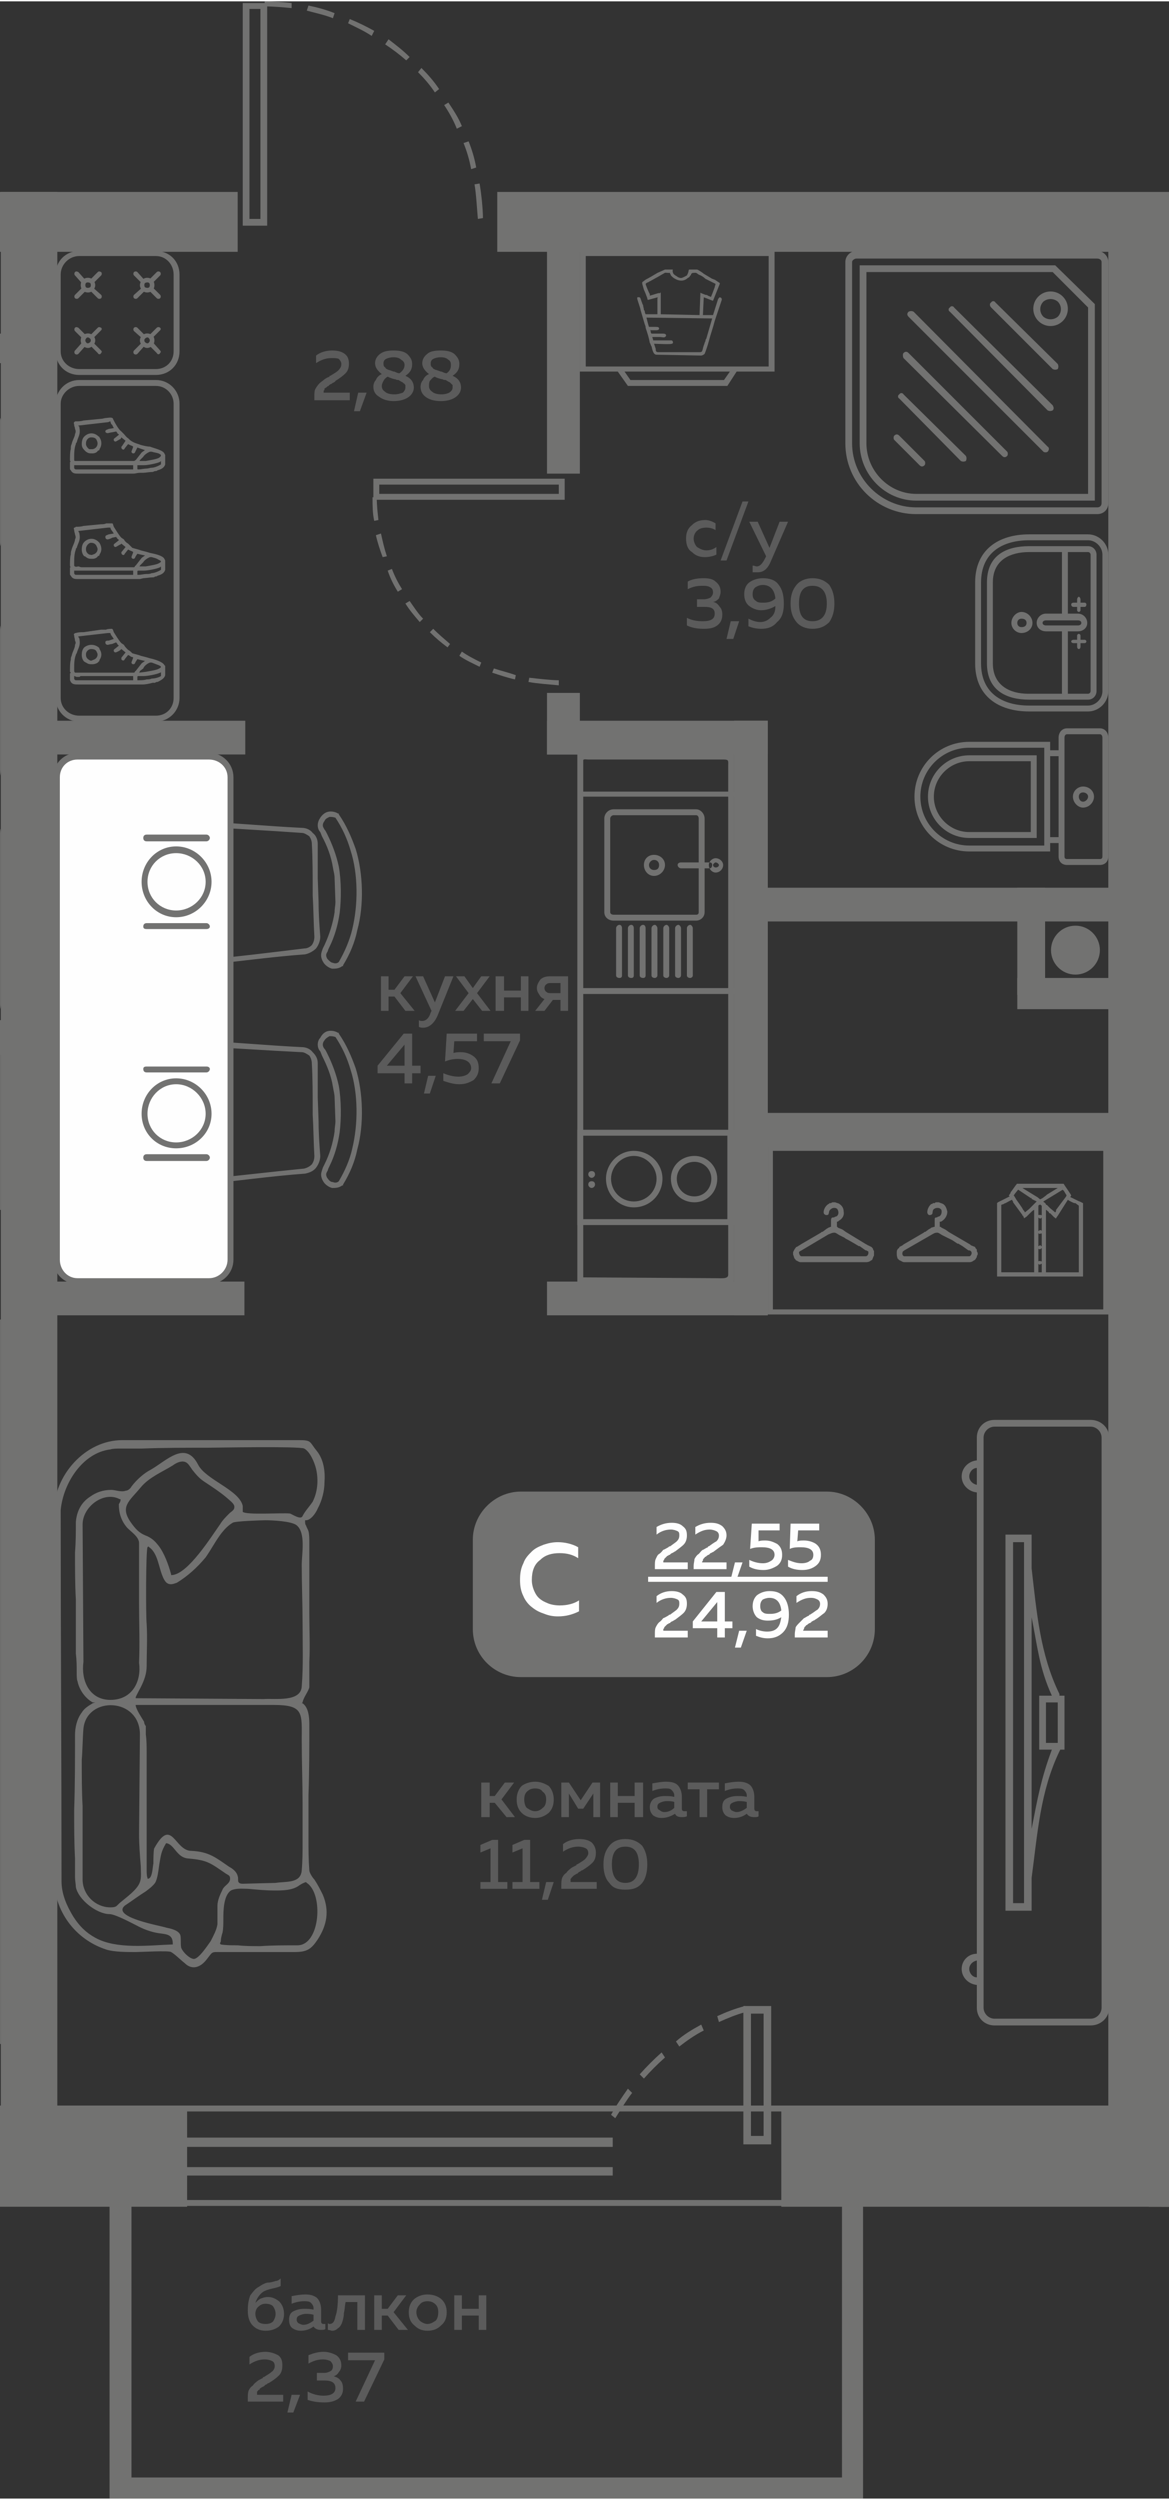 <?xml version="1.0" encoding="UTF-8"?>
<!DOCTYPE svg PUBLIC "-//W3C//DTD SVG 1.1//EN" "http://www.w3.org/Graphics/SVG/1.1/DTD/svg11.dtd">
<!-- Creator: CorelDRAW 2020 (64-Bit) -->
<svg xmlns="http://www.w3.org/2000/svg" xml:space="preserve" width="299px" height="639px" version="1.1" style="shape-rendering:geometricPrecision; text-rendering:geometricPrecision; image-rendering:optimizeQuality; fill-rule:evenodd; clip-rule:evenodd"
viewBox="0 0 13.87 29.61"
 xmlns:xlink="http://www.w3.org/1999/xlink"
 xmlns:xodm="http://www.corel.com/coreldraw/odm/2003">
 <rect x="0" y="0" width="13.87" height="29.61" fill="#333333" stroke="none"/>
 <defs>
  <style type="text/css">
   <![CDATA[
    .fil5 {fill:#FEFEFE}
    .fil0 {fill:#727271}
    .fil3 {fill:#FEFEFE}
    .fil4 {fill:#FEFEFE;fill-rule:nonzero}
    .fil2 {fill:#727271;fill-rule:nonzero}
    .fil1 {fill:#5B5B5B;fill-rule:nonzero}
   ]]>
  </style>
 </defs>
 <g id="Слой_x0020_1">
  <g id="_2490524765328">
   <polygon class="fil0" points="13.87,25.15 13.15,25.15 13.15,2.69 13.87,2.69 "/>
   <polygon class="fil0" points="13.87,4.24 13.72,4.24 13.72,3.93 13.87,3.93 "/>
   <polygon class="fil0" points="13.87,13.58 8.74,13.58 8.74,13.18 13.87,13.18 "/>
   <polygon class="fil0" points="6.49,8.2 6.88,8.2 6.88,8.93 6.49,8.93 "/>
   <polygon class="fil0" points="13.87,10.91 8.92,10.91 8.92,10.51 13.87,10.51 "/>
   <polygon class="fil0" points="13.87,11.95 12.07,11.95 12.07,11.58 13.87,11.58 "/>
   <polygon class="fil0" points="12.07,10.51 12.4,10.51 12.4,11.78 12.07,11.78 "/>
   <polygon class="fil0" points="6.49,2.61 6.88,2.61 6.88,5.6 6.49,5.6 "/>
   <polygon class="fil0" points="0,2.97 2.82,2.97 2.82,2.26 0,2.26 "/>
   <polygon class="fil0" points="0.44,12.08 0.44,12.49 0,12.49 0,12.08 "/>
   <polygon class="fil0" points="0.68,2.26 0.01,2.26 0.01,25.33 0.68,25.33 "/>
   <path class="fil1" d="M8.14 6.37c0,-0.07 0.02,-0.12 0.07,-0.16 0.04,-0.04 0.09,-0.06 0.16,-0.06 0.04,0 0.09,0.02 0.12,0.04l0 0.08c-0.03,-0.02 -0.07,-0.03 -0.11,-0.03 -0.04,0 -0.08,0.01 -0.1,0.03 -0.03,0.02 -0.05,0.06 -0.05,0.1 0,0.04 0.02,0.08 0.04,0.1 0.03,0.02 0.07,0.04 0.11,0.04 0.04,0 0.08,-0.01 0.12,-0.04l0 0.09c-0.04,0.02 -0.09,0.03 -0.14,0.03 -0.06,0 -0.11,-0.02 -0.15,-0.06 -0.05,-0.03 -0.07,-0.09 -0.07,-0.16zm0.48 0.26l-0.07 0 0.26 -0.7 0.07 0 -0.26 0.7zm0.51 -0.15l0.12 -0.31 0.1 0 -0.2 0.46c-0.04,0.1 -0.09,0.14 -0.16,0.14 -0.02,0 -0.04,0 -0.06,0l0 -0.08c0.02,0 0.03,0.01 0.05,0.01 0.04,0 0.07,-0.04 0.1,-0.1l0.01 -0.02 -0.2 -0.41 0.1 0 0.14 0.31zm-0.58 0.52c0,0.03 -0.01,0.05 -0.02,0.08 -0.02,0.02 -0.04,0.04 -0.07,0.04 0.04,0.01 0.06,0.03 0.08,0.06 0.02,0.02 0.03,0.05 0.03,0.09 0,0.06 -0.02,0.1 -0.06,0.13 -0.04,0.03 -0.09,0.04 -0.16,0.04 -0.07,0 -0.14,-0.01 -0.2,-0.04l0 -0.09c0.06,0.03 0.12,0.04 0.19,0.04 0.1,0 0.14,-0.03 0.14,-0.09 0,-0.06 -0.04,-0.08 -0.12,-0.08l-0.09 0 0 -0.09 0.08 0c0.03,0 0.06,-0.01 0.08,-0.02 0.02,-0.02 0.03,-0.04 0.03,-0.06 0,-0.03 -0.01,-0.05 -0.03,-0.06 -0.03,-0.02 -0.06,-0.02 -0.1,-0.02 -0.06,0 -0.11,0.01 -0.17,0.04l0 -0.09c0.05,-0.03 0.12,-0.04 0.19,-0.04 0.06,0 0.11,0.01 0.14,0.04 0.04,0.03 0.06,0.07 0.06,0.12zm0.15 0.56l-0.08 0 0.05 -0.21 0.1 0 -0.07 0.21zm0.13 -0.53c0,-0.06 0.02,-0.11 0.06,-0.14 0.04,-0.03 0.1,-0.05 0.16,-0.05 0.08,0 0.15,0.02 0.19,0.08 0.04,0.05 0.06,0.12 0.06,0.22 0,0.1 -0.02,0.17 -0.08,0.22 -0.05,0.06 -0.11,0.08 -0.19,0.08 -0.05,0 -0.1,-0.01 -0.15,-0.03l0 -0.09c0.04,0.02 0.09,0.04 0.14,0.04 0.05,0 0.09,-0.02 0.12,-0.05 0.04,-0.03 0.06,-0.07 0.06,-0.14 -0.05,0.03 -0.11,0.05 -0.17,0.05 -0.05,0 -0.1,-0.02 -0.14,-0.05 -0.04,-0.03 -0.06,-0.08 -0.06,-0.14zm0.22 -0.11c-0.03,0 -0.06,0.01 -0.09,0.03 -0.02,0.02 -0.03,0.04 -0.03,0.08 0,0.04 0.01,0.06 0.04,0.08 0.02,0.02 0.05,0.02 0.09,0.02 0.05,0 0.1,-0.01 0.14,-0.05 -0.01,-0.1 -0.06,-0.16 -0.15,-0.16zm0.4 0.44c-0.05,-0.06 -0.07,-0.13 -0.07,-0.22 0,-0.09 0.02,-0.16 0.07,-0.22 0.04,-0.05 0.11,-0.08 0.19,-0.08 0.09,0 0.15,0.03 0.2,0.08 0.04,0.06 0.06,0.13 0.06,0.22 0,0.09 -0.02,0.16 -0.06,0.22 -0.05,0.05 -0.11,0.08 -0.2,0.08 -0.08,0 -0.15,-0.03 -0.19,-0.08zm0.19 -0.01c0.11,0 0.17,-0.07 0.17,-0.21 0,-0.14 -0.06,-0.21 -0.17,-0.21 -0.11,0 -0.16,0.07 -0.16,0.21 0,0.14 0.05,0.21 0.16,0.21z"/>
   <polygon class="fil0" points="2.91,8.53 2.91,8.93 0.29,8.93 0.29,8.53 "/>
   <polygon class="fil0" points="9.11,8.53 9.11,8.93 6.49,8.93 6.49,8.53 "/>
   <polygon class="fil0" points="8.71,8.53 9.11,8.53 9.11,15.58 8.71,15.58 "/>
   <polygon class="fil0" points="9.11,15.18 9.11,15.58 6.49,15.58 6.49,15.18 "/>
   <polygon class="fil0" points="2.9,15.18 2.9,15.58 0.28,15.58 0.28,15.18 "/>
   <polygon class="fil0" points="5.9,2.97 13.87,2.97 13.87,2.26 5.9,2.26 "/>
   <path class="fil1" d="M3.75 4.2c0.05,-0.04 0.12,-0.06 0.19,-0.06 0.06,0 0.11,0.01 0.15,0.04 0.04,0.03 0.05,0.07 0.05,0.12 0,0.04 -0.01,0.08 -0.04,0.11 -0.03,0.03 -0.07,0.06 -0.12,0.09 0,0.01 -0.01,0.01 -0.02,0.02 -0.01,0 -0.02,0.01 -0.02,0.01 0,0 -0.01,0.01 -0.02,0.01 -0.01,0.01 -0.02,0.01 -0.02,0.02 0,0 -0.01,0 -0.02,0.01 0,0 -0.01,0.01 -0.01,0.01 -0.01,0 -0.01,0.01 -0.02,0.01 0,0.01 0,0.02 0,0.02 -0.01,0 -0.01,0.01 -0.01,0.02 0,0 0,0.01 0,0.01l0.31 0 0 0.09 -0.42 0 0 -0.04c0,-0.04 0,-0.07 0.01,-0.09 0.01,-0.02 0.03,-0.05 0.05,-0.07 0.02,-0.02 0.04,-0.03 0.05,-0.04 0.01,-0.01 0.04,-0.03 0.07,-0.04 0,-0.01 0,-0.01 0,-0.01 0.01,0 0.01,0 0.01,0 0.05,-0.03 0.08,-0.05 0.09,-0.06 0.03,-0.03 0.04,-0.05 0.04,-0.08 0,-0.02 -0.01,-0.04 -0.03,-0.06 -0.02,-0.01 -0.05,-0.01 -0.09,-0.01 -0.06,0 -0.12,0.02 -0.18,0.06l0 -0.09zm0.52 0.66l-0.07 0 0.05 -0.22 0.1 0 -0.08 0.22zm0.18 -0.57c0,-0.04 0.02,-0.08 0.06,-0.11 0.04,-0.03 0.09,-0.04 0.16,-0.04 0.07,0 0.12,0.01 0.16,0.04 0.04,0.04 0.06,0.07 0.06,0.12 0,0.06 -0.02,0.1 -0.08,0.14 0.07,0.03 0.1,0.08 0.1,0.14 0,0.04 -0.02,0.08 -0.06,0.11 -0.04,0.03 -0.1,0.05 -0.18,0.05 -0.07,0 -0.13,-0.02 -0.17,-0.05 -0.05,-0.03 -0.07,-0.07 -0.07,-0.12 0,-0.03 0.01,-0.06 0.03,-0.08 0.01,-0.03 0.04,-0.06 0.07,-0.07 -0.05,-0.04 -0.08,-0.08 -0.08,-0.13zm0.23 0.19c-0.04,-0.01 -0.06,-0.02 -0.08,-0.03 -0.02,0.01 -0.04,0.03 -0.05,0.05 -0.01,0.02 -0.02,0.04 -0.02,0.06 0,0.03 0.01,0.05 0.04,0.07 0.02,0.02 0.06,0.03 0.11,0.03 0.04,0 0.07,-0.01 0.1,-0.02 0.02,-0.02 0.03,-0.04 0.03,-0.06 0,-0.01 0,-0.02 0,-0.03 -0.01,-0.01 -0.01,-0.02 -0.02,-0.02 -0.01,-0.01 -0.02,-0.02 -0.03,-0.02 -0.01,-0.01 -0.02,-0.01 -0.03,-0.02 -0.01,0 -0.03,0 -0.04,-0.01 0,0 0,0 0,0 0,0 0,0 -0.01,0 0,0 0,0 0,0zm0.12 -0.17c0,-0.03 -0.02,-0.05 -0.04,-0.06 -0.02,-0.02 -0.05,-0.03 -0.09,-0.03 -0.04,0 -0.07,0.01 -0.09,0.02 -0.02,0.01 -0.03,0.03 -0.03,0.05 0,0.02 0,0.04 0.02,0.05 0.01,0.02 0.02,0.02 0.04,0.03 0.01,0 0.03,0.01 0.06,0.02 0,0 0,0 0.01,0 0.02,0.01 0.04,0.02 0.06,0.02 0.04,-0.03 0.06,-0.06 0.06,-0.1zm0.21 -0.02c0,-0.04 0.02,-0.08 0.06,-0.11 0.03,-0.03 0.09,-0.04 0.16,-0.04 0.07,0 0.12,0.01 0.16,0.04 0.04,0.04 0.06,0.07 0.06,0.12 0,0.06 -0.02,0.1 -0.08,0.14 0.07,0.03 0.1,0.08 0.1,0.14 0,0.04 -0.02,0.08 -0.06,0.11 -0.04,0.03 -0.1,0.05 -0.18,0.05 -0.08,0 -0.14,-0.02 -0.18,-0.05 -0.04,-0.03 -0.06,-0.07 -0.06,-0.12 0,-0.03 0.01,-0.06 0.03,-0.08 0.01,-0.03 0.04,-0.06 0.07,-0.07 -0.05,-0.04 -0.08,-0.08 -0.08,-0.13zm0.23 0.19c-0.04,-0.01 -0.07,-0.02 -0.08,-0.03 -0.03,0.01 -0.04,0.03 -0.06,0.05 -0.01,0.02 -0.01,0.04 -0.01,0.06 0,0.03 0.01,0.05 0.04,0.07 0.02,0.02 0.06,0.03 0.11,0.03 0.04,0 0.07,-0.01 0.09,-0.02 0.03,-0.02 0.04,-0.04 0.04,-0.06 0,-0.01 0,-0.02 0,-0.03 -0.01,-0.01 -0.02,-0.02 -0.02,-0.02 -0.01,-0.01 -0.02,-0.02 -0.03,-0.02 -0.01,-0.01 -0.02,-0.01 -0.03,-0.02 -0.01,0 -0.03,0 -0.04,-0.01 0,0 0,0 0,0 -0.01,0 -0.01,0 -0.01,0 0,0 0,0 0,0zm0.11 -0.17c0,-0.03 -0.01,-0.05 -0.03,-0.06 -0.02,-0.02 -0.05,-0.03 -0.09,-0.03 -0.04,0 -0.07,0.01 -0.09,0.02 -0.02,0.01 -0.03,0.03 -0.03,0.05 0,0.02 0,0.04 0.02,0.05 0.01,0.02 0.02,0.02 0.04,0.03 0.01,0 0.03,0.01 0.06,0.02 0,0 0,0 0.01,0 0.02,0.01 0.04,0.02 0.06,0.02 0.04,-0.03 0.05,-0.06 0.05,-0.1z"/>
   <path class="fil2" d="M3.46 0.02c-0.1,-0.01 -0.21,-0.02 -0.32,-0.02l0 0.06c0.11,0 0.21,0.01 0.32,0.02l0 -0.06zm2.27 2.55c0,-0.11 -0.02,-0.3 -0.04,-0.41l-0.06 0.01c0.02,0.11 0.03,0.3 0.04,0.41l0.06 -0.01zm-0.08 -0.6c-0.02,-0.11 -0.05,-0.21 -0.09,-0.31l-0.06 0.02c0.04,0.1 0.07,0.2 0.09,0.31l0.06 -0.02zm-0.17 -0.49c-0.04,-0.1 -0.1,-0.19 -0.16,-0.28l-0.05 0.03c0.06,0.09 0.11,0.18 0.15,0.28l0.06 -0.03zm-0.27 -0.44c-0.06,-0.09 -0.13,-0.17 -0.21,-0.25l-0.04 0.05c0.07,0.07 0.14,0.15 0.2,0.24l0.05 -0.04zm-0.35 -0.38c-0.08,-0.08 -0.16,-0.14 -0.25,-0.21l-0.04 0.06c0.09,0.06 0.17,0.12 0.25,0.19l0.04 -0.04zm-0.42 -0.31c-0.09,-0.05 -0.19,-0.1 -0.29,-0.14l-0.02 0.05c0.1,0.05 0.19,0.09 0.28,0.15l0.03 -0.06zm-0.47 -0.21c-0.1,-0.04 -0.21,-0.07 -0.31,-0.09l-0.02 0.06c0.11,0.03 0.21,0.05 0.31,0.09l0.02 -0.06z"/>
   <path class="fil0" d="M2.88 2.66l0.29 0 0 -2.64 -0.29 0 0 2.64zm0.08 -2.57l0.13 0 0 2.49 -0.13 0 0 -2.49z"/>
   <polygon class="fil0" points="13.87,24.95 9.27,24.95 9.27,26.15 10.34,26.15 10.34,26.15 13.87,26.15 "/>
   <polygon class="fil0" points="2.22,24.95 0,24.95 0,26.15 2.22,26.15 "/>
   <polygon class="fil0" points="1.56,29.61 1.3,29.61 1.3,25.9 1.56,25.9 "/>
   <polygon class="fil0" points="10.24,29.61 9.99,29.61 9.99,25.9 10.24,25.9 "/>
   <polygon class="fil0" points="10.19,29.36 10.19,29.61 1.41,29.61 1.41,29.36 "/>
   <path class="fil1" d="M3.37 27.42c0,0.06 -0.02,0.11 -0.06,0.15 -0.04,0.03 -0.09,0.05 -0.16,0.05 -0.06,0 -0.11,-0.02 -0.15,-0.06 -0.04,-0.04 -0.06,-0.1 -0.06,-0.18 0,-0.07 0.01,-0.13 0.03,-0.18 0.03,-0.04 0.06,-0.08 0.1,-0.1 0.03,-0.02 0.06,-0.04 0.1,-0.05 0.04,0 0.07,-0.01 0.1,-0.02 0.02,0 0.04,-0.01 0.06,-0.03l0 0.09c-0.02,0.01 -0.05,0.02 -0.1,0.03 -0.04,0.01 -0.08,0.02 -0.11,0.04 -0.04,0.03 -0.07,0.07 -0.09,0.13 0.02,-0.02 0.04,-0.04 0.06,-0.05 0.03,-0.01 0.05,-0.02 0.09,-0.02 0.05,0 0.09,0.02 0.13,0.05 0.04,0.04 0.06,0.09 0.06,0.15zm-0.34 0c0,0.03 0.01,0.06 0.03,0.09 0.02,0.02 0.05,0.03 0.09,0.03 0.04,0 0.07,-0.01 0.09,-0.03 0.02,-0.03 0.03,-0.06 0.03,-0.09 0,-0.03 -0.01,-0.06 -0.03,-0.09 -0.02,-0.02 -0.05,-0.03 -0.09,-0.03 -0.03,0 -0.06,0.01 -0.09,0.04 -0.02,0.02 -0.03,0.05 -0.03,0.08zm0.78 0.09c0,0.02 0.01,0.03 0.03,0.03 0,0 0.01,0 0.02,0l0 0.06c-0.01,0.01 -0.03,0.01 -0.05,0.01 -0.04,0 -0.07,-0.01 -0.09,-0.04 -0.04,0.03 -0.09,0.05 -0.15,0.05 -0.04,0 -0.07,-0.01 -0.1,-0.03 -0.03,-0.02 -0.04,-0.06 -0.04,-0.1 0,-0.04 0.01,-0.08 0.05,-0.1 0.04,-0.02 0.08,-0.03 0.13,-0.03 0.03,0 0.07,0 0.11,0.01l0 -0.02c0,-0.02 -0.01,-0.04 -0.03,-0.06 -0.02,-0.02 -0.05,-0.02 -0.08,-0.02 -0.05,0 -0.1,0.01 -0.15,0.03l0 -0.09c0.05,-0.01 0.11,-0.02 0.16,-0.02 0.06,0 0.1,0.01 0.14,0.04 0.03,0.03 0.05,0.08 0.05,0.14l0 0.14zm-0.18 -0.09c-0.03,0 -0.06,0.01 -0.08,0.02 -0.02,0.01 -0.03,0.02 -0.03,0.05 0,0.02 0.01,0.03 0.02,0.04 0.02,0.01 0.04,0.02 0.06,0.02 0.04,0 0.08,-0.02 0.12,-0.05l0 -0.07c-0.04,-0.01 -0.07,-0.01 -0.09,-0.01zm0.47 -0.14c-0.01,0.05 -0.01,0.1 -0.02,0.13 0,0.04 -0.01,0.08 -0.02,0.11 -0.01,0.03 -0.03,0.06 -0.05,0.07 -0.02,0.02 -0.04,0.03 -0.07,0.03 -0.01,0 -0.03,-0.01 -0.05,-0.01l0 -0.08c0.01,0.01 0.02,0.01 0.02,0.01 0.04,0 0.06,-0.03 0.07,-0.09 0.02,-0.05 0.03,-0.14 0.03,-0.25l0.32 0 0 0.41 -0.09 0 0 -0.33 -0.14 0zm0.43 0.33l-0.09 0 0 -0.41 0.09 0 0 0.16 0.07 0 0.12 -0.16 0.1 0 -0.15 0.2 0.17 0.21 -0.11 0 -0.13 -0.17 -0.07 0 0 0.17zm0.39 -0.05c-0.05,-0.04 -0.07,-0.09 -0.07,-0.16 0,-0.06 0.02,-0.12 0.07,-0.16 0.04,-0.03 0.09,-0.05 0.15,-0.05 0.07,0 0.12,0.02 0.16,0.05 0.05,0.04 0.07,0.1 0.07,0.16 0,0.07 -0.02,0.12 -0.07,0.16 -0.04,0.04 -0.09,0.06 -0.16,0.06 -0.06,0 -0.11,-0.02 -0.15,-0.06zm0.25 -0.06c0.02,-0.02 0.03,-0.06 0.03,-0.1 0,-0.04 -0.01,-0.07 -0.03,-0.09 -0.03,-0.03 -0.06,-0.04 -0.1,-0.04 -0.03,0 -0.07,0.01 -0.09,0.04 -0.02,0.02 -0.04,0.05 -0.04,0.09 0,0.04 0.02,0.08 0.04,0.1 0.02,0.02 0.06,0.04 0.09,0.04 0.04,0 0.07,-0.02 0.1,-0.04zm0.31 0.11l-0.09 0 0 -0.41 0.09 0 0 0.16 0.2 0 0 -0.16 0.09 0 0 0.41 -0.09 0 0 -0.17 -0.2 0 0 0.17zm-2.52 0.32c0.05,-0.04 0.12,-0.06 0.19,-0.06 0.06,0 0.11,0.02 0.15,0.04 0.04,0.03 0.05,0.07 0.05,0.12 0,0.05 -0.01,0.09 -0.04,0.12 -0.03,0.03 -0.07,0.06 -0.12,0.09 0,0 -0.01,0 -0.02,0.01 -0.01,0.01 -0.02,0.01 -0.02,0.01 -0.01,0.01 -0.01,0.01 -0.02,0.02 -0.01,0 -0.02,0.01 -0.02,0.01 -0.01,0 -0.01,0.01 -0.02,0.01 -0.01,0.01 -0.01,0.01 -0.01,0.02 -0.01,0 -0.01,0 -0.02,0.01 0,0 0,0.01 -0.01,0.01 0,0.01 0,0.01 0,0.02 0,0 0,0.01 0,0.02l0.31 0 0 0.08 -0.42 0 0 -0.04c0,-0.03 0,-0.06 0.01,-0.09 0.01,-0.02 0.02,-0.04 0.05,-0.06 0.02,-0.03 0.04,-0.04 0.05,-0.05 0.01,-0.01 0.03,-0.02 0.07,-0.04 0,0 0,0 0,-0.01 0.01,0 0.01,0 0.01,0 0.05,-0.03 0.08,-0.05 0.09,-0.06 0.03,-0.02 0.04,-0.05 0.04,-0.07 0,-0.03 -0.01,-0.05 -0.03,-0.06 -0.02,-0.01 -0.05,-0.02 -0.09,-0.02 -0.06,0 -0.12,0.02 -0.18,0.06l0 -0.09zm0.52 0.66l-0.07 0 0.05 -0.21 0.1 0 -0.08 0.21zm0.57 -0.56c0,0.03 -0.01,0.06 -0.03,0.08 -0.01,0.02 -0.03,0.04 -0.06,0.05 0.03,0.01 0.06,0.02 0.08,0.05 0.02,0.02 0.03,0.05 0.03,0.1 0,0.05 -0.02,0.09 -0.06,0.12 -0.05,0.03 -0.1,0.04 -0.16,0.04 -0.08,0 -0.14,-0.01 -0.2,-0.03l0 -0.1c0.05,0.03 0.12,0.05 0.19,0.05 0.09,0 0.14,-0.03 0.14,-0.09 0,-0.06 -0.04,-0.09 -0.13,-0.09l-0.09 0 0 -0.09 0.08 0c0.04,0 0.06,-0.01 0.08,-0.02 0.02,-0.01 0.03,-0.03 0.03,-0.06 0,-0.02 -0.01,-0.04 -0.03,-0.06 -0.02,-0.01 -0.05,-0.02 -0.09,-0.02 -0.06,0 -0.12,0.02 -0.17,0.05l0 -0.1c0.05,-0.02 0.11,-0.04 0.18,-0.04 0.06,0 0.11,0.02 0.15,0.04 0.04,0.03 0.06,0.07 0.06,0.12zm0.08 -0.15l0.43 0 0 0.08 -0.24 0.5 -0.1 0 0.23 -0.49 -0.32 0 0 -0.09z"/>
   <path class="fil2" d="M8.51 23.89c0.11,-0.05 0.21,-0.09 0.33,-0.12l0.01 0.07c-0.11,0.03 -0.21,0.07 -0.32,0.12l-0.02 -0.07zm-1.26 1.17c0.06,-0.11 0.13,-0.21 0.2,-0.31l0.05 0.05c-0.07,0.09 -0.13,0.19 -0.2,0.3l-0.05 -0.04zm0.34 -0.48c0.08,-0.09 0.17,-0.18 0.26,-0.26l0.04 0.06c-0.09,0.08 -0.17,0.16 -0.25,0.25l-0.05 -0.05zm0.43 -0.39c0.09,-0.08 0.19,-0.14 0.3,-0.2l0.03 0.07c-0.1,0.05 -0.2,0.12 -0.29,0.19l-0.04 -0.06z"/>
   <path class="fil0" d="M9.15 25.41l-0.33 0 0 -1.64 0.33 0 0 1.64zm-0.09 -1.55l-0.15 0 0 1.45 0.15 0 0 -1.45z"/>
   <polygon class="fil0" points="9.84,26.14 2.01,26.14 2.01,26.07 9.84,26.07 "/>
   <polygon class="fil0" points="9.84,25.02 2.03,25.02 2.03,24.95 9.84,24.95 "/>
   <g>
    <path class="fil0" d="M6.18 17.67l3.63 0c0.31,0 0.57,0.26 0.57,0.57l0 1.06c0,0.32 -0.26,0.57 -0.57,0.57l-3.63 0c-0.31,0 -0.57,-0.25 -0.57,-0.57l0 -1.06c0,-0.31 0.26,-0.57 0.57,-0.57z"/>
    <polygon class="fil3" points="7.69,18.68 9.82,18.68 9.82,18.74 7.69,18.74 "/>
    <path class="fil4" d="M6.17 18.72c0,-0.08 0.01,-0.14 0.04,-0.2 0.02,-0.06 0.06,-0.1 0.1,-0.14 0.04,-0.04 0.09,-0.06 0.14,-0.08 0.06,-0.02 0.11,-0.03 0.17,-0.03 0.08,0 0.17,0.02 0.24,0.06l0 0.13c-0.06,-0.04 -0.13,-0.06 -0.22,-0.06 -0.09,0 -0.17,0.02 -0.23,0.08 -0.07,0.05 -0.1,0.13 -0.1,0.24 0,0.06 0.02,0.12 0.05,0.17 0.03,0.05 0.08,0.08 0.13,0.1 0.04,0.02 0.1,0.03 0.15,0.03 0.09,0 0.17,-0.02 0.23,-0.06l0 0.13c-0.08,0.04 -0.16,0.06 -0.25,0.06 -0.06,0 -0.11,-0.01 -0.16,-0.03 -0.06,-0.02 -0.1,-0.04 -0.15,-0.08 -0.04,-0.03 -0.08,-0.08 -0.1,-0.13 -0.03,-0.06 -0.04,-0.12 -0.04,-0.19z"/>
    <path class="fil4" d="M7.79 18.09c0.05,-0.03 0.11,-0.05 0.18,-0.05 0.05,0 0.1,0.01 0.13,0.04 0.04,0.03 0.05,0.06 0.05,0.11 0,0.04 -0.01,0.08 -0.04,0.11 -0.02,0.02 -0.06,0.05 -0.1,0.08 -0.01,0 -0.01,0.01 -0.02,0.01 -0.01,0.01 -0.02,0.01 -0.02,0.01 -0.01,0.01 -0.02,0.01 -0.02,0.02 -0.01,0 -0.02,0 -0.02,0.01 -0.01,0 -0.01,0 -0.02,0.01 0,0 -0.01,0.01 -0.01,0.01 -0.01,0.01 -0.01,0.01 -0.01,0.01 -0.01,0.01 -0.01,0.01 -0.01,0.02 0,0 -0.01,0.01 -0.01,0.01 0,0.01 0,0.01 0,0.02l0.29 0 0 0.08 -0.39 0 0 -0.04c0,-0.03 0,-0.06 0.01,-0.08 0.01,-0.02 0.02,-0.05 0.04,-0.06 0.03,-0.02 0.04,-0.04 0.05,-0.05 0.01,0 0.04,-0.02 0.06,-0.03 0.01,-0.01 0.01,-0.01 0.01,-0.01 0,0 0.01,0 0.01,0 0.04,-0.03 0.07,-0.05 0.08,-0.06 0.02,-0.02 0.03,-0.04 0.03,-0.07 0,-0.02 0,-0.04 -0.02,-0.05 -0.02,-0.01 -0.05,-0.02 -0.08,-0.02 -0.06,0 -0.12,0.02 -0.17,0.06l0 -0.09zm0.46 0c0.05,-0.03 0.11,-0.05 0.18,-0.05 0.06,0 0.1,0.01 0.14,0.04 0.03,0.03 0.05,0.06 0.05,0.11 0,0.04 -0.02,0.08 -0.04,0.11 -0.03,0.02 -0.07,0.05 -0.11,0.08 0,0 -0.01,0.01 -0.02,0.01 -0.01,0.01 -0.02,0.01 -0.02,0.01 -0.01,0.01 -0.01,0.01 -0.02,0.02 -0.01,0 -0.01,0 -0.02,0.01 0,0 -0.01,0 -0.01,0.01 -0.01,0 -0.02,0.01 -0.02,0.01 0,0.01 -0.01,0.01 -0.01,0.01 0,0.01 -0.01,0.01 -0.01,0.02 0,0 0,0.01 0,0.01 -0.01,0.01 -0.01,0.01 -0.01,0.02l0.29 0 0 0.08 -0.39 0 0 -0.04c0,-0.03 0.01,-0.06 0.01,-0.08 0.01,-0.02 0.03,-0.05 0.05,-0.06 0.02,-0.02 0.03,-0.04 0.05,-0.05 0.01,0 0.03,-0.02 0.06,-0.03 0,-0.01 0,-0.01 0,-0.01 0.01,0 0.01,0 0.01,0 0.04,-0.03 0.07,-0.05 0.09,-0.06 0.02,-0.02 0.03,-0.04 0.03,-0.07 0,-0.02 -0.01,-0.04 -0.03,-0.05 -0.02,-0.01 -0.05,-0.02 -0.08,-0.02 -0.06,0 -0.11,0.02 -0.17,0.06l0 -0.09zm0.49 0.62l-0.07 0 0.05 -0.2 0.09 0 -0.07 0.2zm0.18 -0.66l0.33 0 0 0.08 -0.25 0 0 0.13c0.02,-0.01 0.05,-0.01 0.08,-0.01 0.06,0 0.1,0.02 0.14,0.04 0.04,0.03 0.06,0.07 0.06,0.13 0,0.06 -0.02,0.1 -0.06,0.13 -0.05,0.03 -0.1,0.05 -0.16,0.05 -0.06,0 -0.12,-0.01 -0.17,-0.04l0 -0.08c0.04,0.02 0.1,0.04 0.16,0.04 0.04,0 0.07,-0.01 0.1,-0.03 0.02,-0.01 0.04,-0.04 0.04,-0.07 0,-0.06 -0.05,-0.09 -0.15,-0.09 -0.04,0 -0.09,0 -0.14,0.02l0.02 -0.3zm0.46 0l0.34 0 0 0.08 -0.25 0 -0.01 0.13c0.02,-0.01 0.05,-0.01 0.08,-0.01 0.06,0 0.11,0.02 0.14,0.04 0.04,0.03 0.06,0.07 0.06,0.13 0,0.06 -0.02,0.1 -0.06,0.13 -0.04,0.03 -0.09,0.05 -0.16,0.05 -0.06,0 -0.12,-0.01 -0.17,-0.04l0 -0.08c0.05,0.02 0.1,0.04 0.16,0.04 0.04,0 0.08,-0.01 0.1,-0.03 0.03,-0.01 0.04,-0.04 0.04,-0.07 0,-0.06 -0.05,-0.09 -0.15,-0.09 -0.04,0 -0.09,0 -0.13,0.02l0.01 -0.3z"/>
    <path class="fil4" d="M7.79 18.91c0.05,-0.04 0.11,-0.06 0.18,-0.06 0.05,0 0.1,0.01 0.13,0.04 0.04,0.03 0.05,0.06 0.05,0.11 0,0.04 -0.01,0.08 -0.04,0.11 -0.02,0.02 -0.06,0.05 -0.1,0.08 -0.01,0 -0.01,0.01 -0.02,0.01 -0.01,0.01 -0.02,0.01 -0.02,0.01 -0.01,0.01 -0.02,0.01 -0.02,0.02 -0.01,0 -0.02,0 -0.02,0.01 -0.01,0 -0.01,0 -0.02,0.01 0,0 -0.01,0.01 -0.01,0.01 -0.01,0.01 -0.01,0.01 -0.01,0.01 -0.01,0.01 -0.01,0.01 -0.01,0.02 0,0 -0.01,0.01 -0.01,0.01 0,0.01 0,0.01 0,0.02l0.29 0 0 0.08 -0.39 0 0 -0.04c0,-0.03 0,-0.06 0.01,-0.08 0.01,-0.02 0.02,-0.04 0.04,-0.06 0.03,-0.02 0.04,-0.04 0.05,-0.05 0.01,0 0.04,-0.02 0.06,-0.03 0.01,-0.01 0.01,-0.01 0.01,-0.01 0,0 0.01,0 0.01,0 0.04,-0.03 0.07,-0.05 0.08,-0.06 0.02,-0.02 0.03,-0.04 0.03,-0.07 0,-0.02 0,-0.04 -0.02,-0.05 -0.02,-0.01 -0.05,-0.02 -0.08,-0.02 -0.06,0 -0.12,0.02 -0.17,0.06l0 -0.08zm0.71 -0.05l0.1 0 0 0.35 0.09 0 0 0.08 -0.09 0 0 0.11 -0.09 0 0 -0.11 -0.29 0 0 -0.08 0.28 -0.35zm0.01 0.35l0 -0.23 -0.19 0.23 0.19 0zm0.28 0.31l-0.07 0 0.05 -0.2 0.09 0 -0.07 0.2zm0.14 -0.49c0,-0.06 0.02,-0.1 0.05,-0.13 0.04,-0.03 0.09,-0.05 0.15,-0.05 0.08,0 0.13,0.02 0.17,0.07 0.04,0.05 0.06,0.12 0.06,0.21 0,0.09 -0.02,0.16 -0.07,0.21 -0.05,0.05 -0.11,0.07 -0.18,0.07 -0.05,0 -0.09,-0.01 -0.14,-0.03l0 -0.08c0.04,0.02 0.09,0.03 0.13,0.03 0.05,0 0.09,-0.01 0.12,-0.04 0.03,-0.03 0.04,-0.07 0.05,-0.13 -0.05,0.03 -0.1,0.04 -0.16,0.04 -0.05,0 -0.09,-0.01 -0.13,-0.04 -0.03,-0.03 -0.05,-0.08 -0.05,-0.13zm0.2 -0.1c-0.03,0 -0.06,0.01 -0.08,0.02 -0.02,0.02 -0.03,0.04 -0.03,0.08 0,0.03 0.01,0.06 0.03,0.07 0.02,0.02 0.05,0.02 0.09,0.02 0.05,0 0.09,-0.01 0.13,-0.04 -0.01,-0.1 -0.06,-0.15 -0.14,-0.15zm0.32 -0.02c0.05,-0.04 0.11,-0.06 0.18,-0.06 0.06,0 0.1,0.01 0.14,0.04 0.03,0.03 0.05,0.06 0.05,0.11 0,0.04 -0.01,0.08 -0.04,0.11 -0.03,0.02 -0.06,0.05 -0.11,0.08 0,0 -0.01,0.01 -0.02,0.01 -0.01,0.01 -0.02,0.01 -0.02,0.01 0,0.01 -0.01,0.01 -0.02,0.02 -0.01,0 -0.01,0 -0.02,0.01 0,0 -0.01,0 -0.01,0.01 -0.01,0 -0.02,0.01 -0.02,0.01 0,0.01 -0.01,0.01 -0.01,0.01 0,0.01 -0.01,0.01 -0.01,0.02 0,0 0,0.01 0,0.01 -0.01,0.01 -0.01,0.01 -0.01,0.02l0.29 0 0 0.08 -0.39 0 0 -0.04c0,-0.03 0.01,-0.06 0.01,-0.08 0.01,-0.02 0.03,-0.04 0.05,-0.06 0.02,-0.02 0.04,-0.04 0.05,-0.05 0.01,0 0.03,-0.02 0.06,-0.03 0,-0.01 0,-0.01 0.01,-0.01 0,0 0,0 0,0 0.05,-0.03 0.07,-0.05 0.09,-0.06 0.02,-0.02 0.03,-0.04 0.03,-0.07 0,-0.02 -0.01,-0.04 -0.03,-0.05 -0.02,-0.01 -0.04,-0.02 -0.08,-0.02 -0.06,0 -0.11,0.02 -0.17,0.06l0 -0.08z"/>
   </g>
   <path class="fil0" d="M12.76 11.54c-0.16,0 -0.29,-0.13 -0.29,-0.29 0,-0.16 0.13,-0.29 0.29,-0.29 0.16,0 0.29,0.13 0.29,0.29 0,0.16 -0.13,0.29 -0.29,0.29z"/>
   <path class="fil1" d="M5.81 21.53l-0.1 0 0 -0.41 0.1 0 0 0.16 0.06 0 0.12 -0.16 0.11 0 -0.15 0.2 0.16 0.21 -0.1 0 -0.14 -0.17 -0.06 0 0 0.17zm0.38 -0.05c-0.04,-0.04 -0.06,-0.09 -0.06,-0.16 0,-0.06 0.02,-0.12 0.06,-0.16 0.04,-0.03 0.1,-0.05 0.16,-0.05 0.06,0 0.11,0.02 0.16,0.05 0.04,0.04 0.06,0.1 0.06,0.16 0,0.07 -0.02,0.12 -0.06,0.16 -0.05,0.04 -0.1,0.06 -0.16,0.06 -0.06,0 -0.12,-0.02 -0.16,-0.06zm0.25 -0.06c0.03,-0.02 0.04,-0.06 0.04,-0.1 0,-0.04 -0.01,-0.07 -0.04,-0.09 -0.02,-0.03 -0.05,-0.04 -0.09,-0.04 -0.04,0 -0.07,0.01 -0.1,0.04 -0.02,0.02 -0.03,0.05 -0.03,0.09 0,0.04 0.01,0.08 0.03,0.1 0.03,0.02 0.06,0.04 0.1,0.04 0.04,0 0.07,-0.02 0.09,-0.04zm0.31 0.11l-0.09 0 0 -0.41 0.09 0 0.14 0.21 0.14 -0.21 0.09 0 0 0.41 -0.08 0 0 -0.28 -0.12 0.18 -0.06 0 -0.11 -0.18 0 0.28zm0.58 0l-0.09 0 0 -0.41 0.09 0 0 0.16 0.2 0 0 -0.16 0.1 0 0 0.41 -0.1 0 0 -0.17 -0.2 0 0 0.17zm0.76 -0.1c0,0.02 0.01,0.03 0.03,0.03 0.01,0 0.02,0 0.03,0l0 0.06c-0.02,0.01 -0.04,0.01 -0.06,0.01 -0.04,0 -0.07,-0.01 -0.08,-0.04 -0.05,0.03 -0.1,0.05 -0.16,0.05 -0.04,0 -0.07,-0.01 -0.1,-0.03 -0.03,-0.03 -0.04,-0.06 -0.04,-0.1 0,-0.04 0.02,-0.08 0.05,-0.1 0.04,-0.02 0.08,-0.03 0.13,-0.03 0.04,0 0.07,0 0.11,0.01l0 -0.02c0,-0.02 -0.01,-0.04 -0.03,-0.06 -0.02,-0.02 -0.04,-0.02 -0.08,-0.02 -0.05,0 -0.1,0.01 -0.15,0.03l0 -0.09c0.06,-0.01 0.11,-0.02 0.16,-0.02 0.06,0 0.11,0.01 0.14,0.04 0.03,0.03 0.05,0.08 0.05,0.14l0 0.14zm-0.18 -0.09c-0.03,0 -0.06,0.01 -0.08,0.02 -0.02,0.01 -0.03,0.02 -0.03,0.05 0,0.02 0.01,0.03 0.03,0.04 0.01,0.01 0.03,0.02 0.05,0.02 0.05,0 0.09,-0.02 0.12,-0.05l0 -0.07c-0.03,-0.01 -0.06,-0.01 -0.09,-0.01zm0.48 0.19l-0.09 0 0 -0.33 -0.14 0 0 -0.08 0.37 0 0 0.08 -0.14 0 0 0.33zm0.56 -0.1c0,0.02 0.01,0.03 0.03,0.03 0,0 0.01,0 0.02,0l0 0.06c-0.01,0.01 -0.03,0.01 -0.05,0.01 -0.04,0 -0.07,-0.01 -0.09,-0.04 -0.04,0.03 -0.09,0.05 -0.15,0.05 -0.04,0 -0.07,-0.01 -0.1,-0.03 -0.03,-0.03 -0.04,-0.06 -0.04,-0.1 0,-0.04 0.01,-0.08 0.05,-0.1 0.04,-0.02 0.08,-0.03 0.13,-0.03 0.03,0 0.07,0 0.11,0.01l0 -0.02c0,-0.02 -0.01,-0.04 -0.03,-0.06 -0.02,-0.02 -0.05,-0.02 -0.08,-0.02 -0.05,0 -0.1,0.01 -0.15,0.03l0 -0.09c0.05,-0.01 0.11,-0.02 0.16,-0.02 0.06,0 0.1,0.01 0.14,0.04 0.03,0.03 0.05,0.08 0.05,0.14l0 0.14zm-0.18 -0.09c-0.03,0 -0.06,0.01 -0.08,0.02 -0.02,0.01 -0.03,0.02 -0.03,0.05 0,0.02 0.01,0.03 0.02,0.04 0.02,0.01 0.04,0.02 0.06,0.02 0.04,0 0.08,-0.02 0.12,-0.05l0 -0.07c-0.04,-0.01 -0.07,-0.01 -0.09,-0.01zm-2.93 0.46l0.07 0 0 0.5 0.11 0 0 0.08 -0.32 0 0 -0.08 0.12 0 0 -0.4 -0.12 0.05 0 -0.09 0.14 -0.06zm0.38 0l0.07 0 0 0.5 0.11 0 0 0.08 -0.32 0 0 -0.08 0.12 0 0 -0.4 -0.12 0.05 0 -0.09 0.14 -0.06zm0.28 0.71l-0.07 0 0.05 -0.21 0.09 0 -0.07 0.21zm0.18 -0.66c0.05,-0.04 0.12,-0.06 0.19,-0.06 0.06,0 0.11,0.01 0.15,0.04 0.03,0.03 0.05,0.07 0.05,0.12 0,0.05 -0.01,0.09 -0.04,0.12 -0.03,0.03 -0.07,0.06 -0.12,0.09 0,0 -0.01,0 -0.02,0.01 -0.01,0.01 -0.02,0.01 -0.02,0.01 -0.01,0.01 -0.01,0.01 -0.02,0.02 -0.01,0 -0.02,0.01 -0.02,0.01 -0.01,0 -0.01,0.01 -0.02,0.01 -0.01,0.01 -0.01,0.01 -0.01,0.01 -0.01,0.01 -0.01,0.01 -0.02,0.02 0,0 0,0.01 -0.01,0.01 0,0.01 0,0.01 0,0.02 0,0 0,0.01 0,0.02l0.31 0 0 0.08 -0.42 0 0 -0.04c0,-0.03 0,-0.06 0.01,-0.09 0.01,-0.02 0.02,-0.04 0.05,-0.06 0.02,-0.03 0.04,-0.04 0.05,-0.05 0.01,-0.01 0.03,-0.02 0.07,-0.04 0,0 0,0 0,-0.01 0,0 0.01,0 0.01,0 0.05,-0.03 0.08,-0.05 0.09,-0.06 0.02,-0.02 0.04,-0.05 0.04,-0.07 0,-0.03 -0.01,-0.05 -0.03,-0.06 -0.02,-0.01 -0.05,-0.02 -0.09,-0.02 -0.06,0 -0.12,0.02 -0.18,0.06l0 -0.09zm0.55 0.46c-0.05,-0.05 -0.07,-0.13 -0.07,-0.22 0,-0.09 0.02,-0.16 0.07,-0.22 0.04,-0.05 0.1,-0.08 0.19,-0.08 0.09,0 0.15,0.03 0.2,0.08 0.04,0.06 0.06,0.13 0.06,0.22 0,0.09 -0.02,0.17 -0.06,0.22 -0.05,0.06 -0.11,0.08 -0.2,0.08 -0.09,0 -0.15,-0.02 -0.19,-0.08zm0.19 0c0.11,0 0.16,-0.08 0.16,-0.22 0,-0.14 -0.05,-0.21 -0.16,-0.21 -0.11,0 -0.16,0.07 -0.16,0.21 0,0.14 0.05,0.22 0.16,0.22z"/>
   <path class="fil1" d="M4.61 11.97l-0.09 0 0 -0.41 0.09 0 0 0.16 0.07 0 0.12 -0.16 0.1 0 -0.15 0.2 0.17 0.21 -0.11 0 -0.13 -0.17 -0.07 0 0 0.17zm0.55 -0.1l0.12 -0.31 0.1 0 -0.19 0.47c-0.04,0.09 -0.1,0.14 -0.17,0.14 -0.01,0 -0.03,0 -0.05,-0.01l0 -0.08c0.01,0.01 0.03,0.01 0.04,0.01 0.04,0 0.08,-0.03 0.1,-0.1l0.01 -0.02 -0.19 -0.41 0.09 0 0.14 0.31zm0.55 -0.31l0.1 0 -0.15 0.2 0.16 0.21 -0.1 0 -0.11 -0.14 -0.11 0.14 -0.1 0 0.16 -0.21 -0.15 -0.2 0.1 0 0.1 0.14 0.1 -0.14zm0.27 0.41l-0.1 0 0 -0.41 0.1 0 0 0.17 0.2 0 0 -0.17 0.09 0 0 0.41 -0.09 0 0 -0.16 -0.2 0 0 0.16zm0.48 0l-0.11 0 0.11 -0.14c-0.03,-0.01 -0.05,-0.03 -0.06,-0.05 -0.02,-0.03 -0.03,-0.05 -0.03,-0.08 0,-0.04 0.02,-0.07 0.04,-0.1 0.03,-0.03 0.07,-0.04 0.12,-0.04l0.21 0 0 0.41 -0.09 0 0 -0.13 -0.09 0 -0.1 0.13zm0.03 -0.32c-0.02,0.01 -0.03,0.03 -0.03,0.05 0,0.02 0.01,0.04 0.03,0.05 0.01,0.01 0.03,0.01 0.06,0.01l0.1 0 0 -0.12 -0.1 0c-0.03,0 -0.05,0 -0.06,0.01zm-1.7 0.59l0.1 0 0 0.38 0.1 0 0 0.09 -0.1 0 0 0.12 -0.09 0 0 -0.12 -0.32 0 0 -0.09 0.31 -0.38zm0.01 0.38l0 -0.25 -0.21 0.25 0.21 0zm0.3 0.33l-0.07 0 0.05 -0.21 0.09 0 -0.07 0.21zm0.2 -0.71l0.36 0 0 0.09 -0.27 0 -0.01 0.14c0.03,-0.01 0.06,-0.01 0.09,-0.01 0.06,0 0.11,0.02 0.15,0.05 0.04,0.03 0.06,0.07 0.06,0.14 0,0.06 -0.02,0.1 -0.06,0.14 -0.05,0.03 -0.1,0.05 -0.17,0.05 -0.07,0 -0.13,-0.02 -0.19,-0.04l0 -0.09c0.05,0.02 0.11,0.04 0.18,0.04 0.04,0 0.08,-0.01 0.11,-0.03 0.02,-0.02 0.04,-0.04 0.04,-0.07 0,-0.07 -0.06,-0.11 -0.16,-0.11 -0.05,0 -0.1,0.01 -0.15,0.03l0.02 -0.33zm0.44 0l0.43 0 0 0.08 -0.24 0.51 -0.1 0 0.23 -0.5 -0.32 0 0 -0.09z"/>
   <path class="fil0" d="M0 11.95l0 -2.14c0.01,0.02 0.01,0.05 0.01,0.08l0 1.98c0,0.03 0,0.05 -0.01,0.08z"/>
   <path class="fil0" d="M0 9.18l0 -1.78c0.01,0.03 0.01,0.05 0.01,0.08l0 1.61c0,0.03 0,0.06 -0.01,0.09z"/>
   <path class="fil0" d="M0 6.46l0 -1.52c0.01,0.01 0.01,0.03 0.01,0.05l0 1.41c0,0.02 0,0.04 -0.01,0.06z"/>
   <polygon class="fil0" points="0,24.22 0.01,24.22 0.01,15.63 0,15.63 "/>
   <path class="fil0" d="M12.3 8.94l0 0.98 -0.8 0c-0.27,0 -0.49,-0.22 -0.49,-0.49 0,-0.27 0.22,-0.49 0.49,-0.49l0.8 0zm0.61 0.49c0,-0.03 -0.03,-0.05 -0.06,-0.05 -0.03,0 -0.05,0.02 -0.05,0.05 0,0.03 0.02,0.06 0.05,0.06 0.03,0 0.06,-0.03 0.06,-0.06zm0.07 0c0,-0.07 -0.06,-0.12 -0.13,-0.12 -0.06,0 -0.12,0.05 -0.12,0.12 0,0.07 0.06,0.13 0.12,0.13 0.07,0 0.13,-0.06 0.13,-0.13zm0.1 0.71l0 -1.41c0,-0.02 -0.01,-0.04 -0.03,-0.04l-0.39 0c-0.02,0 -0.03,0.02 -0.03,0.04l0 1.41c0,0.02 0.01,0.03 0.03,0.03l0.39 0c0.02,0 0.03,-0.01 0.03,-0.03zm-0.69 -1.29l0 0.17 0 0 0 0.08 0 0 0 0.67 0 0 0 0.07 0 0 0 0.17 -0.89 0c-0.32,0 -0.58,-0.26 -0.58,-0.58 0,-0.32 0.26,-0.58 0.58,-0.58l0.89 0zm0.07 -0.07l-0.96 0c-0.36,0 -0.65,0.29 -0.65,0.65l0 0c0,0.36 0.29,0.65 0.65,0.65l0.96 0 0 -0.1 0.1 0 0 0.16c0,0.06 0.04,0.1 0.1,0.1l0.39 0c0.06,0 0.1,-0.04 0.1,-0.1l0 -1.41c0,-0.06 -0.04,-0.11 -0.1,-0.11l-0.39 0c-0.06,0 -0.1,0.05 -0.1,0.11l0 0.15 -0.1 0 0 -0.1zm0 1.13l0 -0.96 0.1 0 0 0.96 -0.1 0zm-0.23 -0.9l0 0.84 -0.73 0c-0.23,0 -0.42,-0.19 -0.42,-0.42 0,-0.23 0.19,-0.42 0.42,-0.42l0.73 0z"/>
   <path class="fil0" d="M12.25 7.37c0,-0.07 -0.06,-0.13 -0.13,-0.13 -0.06,0 -0.12,0.06 -0.12,0.13 0,0.07 0.06,0.12 0.12,0.12 0.07,0 0.13,-0.05 0.13,-0.12zm0.49 -0.19l0.04 0 0 0.04c0,0.01 0.01,0.02 0.02,0.02l0 0c0.01,0 0.02,-0.01 0.02,-0.02l0 -0.04 0.05 0c0.01,0 0.02,-0.01 0.02,-0.03l0 0c0,-0.01 -0.01,-0.02 -0.02,-0.02l-0.05 0 0 -0.04c0,-0.01 -0.01,-0.03 -0.02,-0.03l0 0c-0.01,0 -0.02,0.02 -0.02,0.03l0 0.04 -0.04 0c-0.02,0 -0.03,0.01 -0.03,0.02l0 0c0,0.02 0.01,0.03 0.03,0.03zm0 0.43l0.04 0 0 0.04c0,0.02 0.01,0.03 0.02,0.03l0 0c0.01,0 0.02,-0.01 0.02,-0.03l0 -0.04 0.05 0c0.01,0 0.02,-0.01 0.02,-0.02l0 0c0,-0.01 -0.01,-0.02 -0.02,-0.02l-0.05 0 0 -0.05c0,-0.01 -0.01,-0.02 -0.02,-0.02l0 0c-0.01,0 -0.02,0.01 -0.02,0.02l0 0.05 -0.04 0c-0.02,0 -0.03,0.01 -0.03,0.02l0 0c0,0.01 0.01,0.02 0.03,0.02zm0.16 -0.24c0,-0.06 -0.05,-0.11 -0.11,-0.11l-0.12 0 0 -0.73 0.24 0c0.02,0 0.03,0.02 0.03,0.03l0 1.62c0,0.01 -0.01,0.03 -0.03,0.03l-0.24 0 0 -0.74 0.12 0c0.06,0 0.11,-0.04 0.11,-0.1zm-0.3 -0.11l-0.19 0c-0.06,0 -0.11,0.05 -0.11,0.11 0,0.06 0.05,0.1 0.11,0.1l0.19 0 0 0.74 -0.4 0c-0.22,0 -0.42,-0.1 -0.42,-0.36l0 -0.96c0,-0.27 0.21,-0.36 0.43,-0.36l0.39 0 0 0.73zm0.23 0.11c0,0.02 -0.02,0.03 -0.04,0.03l-0.38 0c-0.02,0 -0.04,-0.01 -0.04,-0.03 0,-0.02 0.02,-0.03 0.04,-0.03l0.38 0c0.02,0 0.04,0.01 0.04,0.03zm-1.26 0.48c0,0.39 0.28,0.57 0.64,0.57l0.7 0c0.13,0 0.24,-0.11 0.24,-0.24l0 -1.62c0,-0.13 -0.11,-0.24 -0.24,-0.24l-0.7 0c-0.36,0 -0.64,0.18 -0.64,0.57l0 0.96zm0.07 0c0,0.35 0.25,0.5 0.57,0.5l0.7 0c0.09,0 0.17,-0.08 0.17,-0.17l0 -1.62c0,-0.09 -0.08,-0.17 -0.17,-0.17l-0.7 0c-0.32,0 -0.57,0.15 -0.57,0.5l0 0.96zm0.07 0l0 -0.96c0,-0.33 0.24,-0.43 0.5,-0.43l0.43 0 0.27 0c0.06,0 0.1,0.05 0.1,0.1l0 1.62c0,0.05 -0.04,0.1 -0.1,0.1l-0.28 0 -0.42 0c-0.27,0 -0.5,-0.11 -0.5,-0.43zm0.47 -0.48c0,-0.03 -0.02,-0.05 -0.06,-0.05 -0.03,0 -0.05,0.02 -0.05,0.05 0,0.03 0.02,0.05 0.05,0.05 0.04,0 0.06,-0.02 0.06,-0.05z"/>
   <path class="fil0" d="M8.71 8.92c0,2.68 0,4.26 0,6.25 0,0.03 -0.02,0.03 -0.04,0.04l-1.82 -0.01 0 -6.23 0 -0.05 1.86 0zm-1.79 6.21l1.59 0.01c0.05,0 0.13,0.01 0.13,-0.04 0,-1.83 0,-4.2 0,-6.04 0,-0.05 0.01,-0.07 -0.05,-0.07l-1.61 0c-0.02,0 -0.06,-0.01 -0.06,0.01l0 6.13z"/>
   <path class="fil0" d="M7.82 10.24c0,0.04 -0.02,0.06 -0.06,0.06 -0.03,0 -0.06,-0.02 -0.06,-0.06 0,-0.03 0.03,-0.06 0.06,-0.06 0.04,0 0.06,0.03 0.06,0.06zm0.07 0c0,0.07 -0.06,0.13 -0.13,0.13 -0.07,0 -0.12,-0.06 -0.12,-0.13 0,-0.07 0.05,-0.12 0.12,-0.12 0.07,0 0.13,0.05 0.13,0.12zm0.4 -0.55c0,-0.02 -0.01,-0.04 -0.03,-0.04l-0.98 0c-0.02,0 -0.04,0.02 -0.04,0.04l0 1.11c0,0.02 0.02,0.03 0.04,0.03l0.98 0c0.02,0 0.03,-0.01 0.03,-0.03l0 -0.52 -0.21 0c-0.02,0 -0.04,-0.02 -0.04,-0.04l0 0c0,-0.02 0.02,-0.03 0.04,-0.03l0.21 0 0 -0.52zm0.16 0.55l0 0c0,0.02 -0.01,0.04 -0.03,0.04l-0.06 0 0 0.52c0,0.06 -0.05,0.1 -0.1,0.1l-0.98 0c-0.06,0 -0.11,-0.04 -0.11,-0.1l0 -1.11c0,-0.06 0.05,-0.11 0.11,-0.11l0.98 0c0.05,0 0.1,0.05 0.1,0.11l0 0.52 0.06 0c0.02,0 0.03,0.01 0.03,0.03zm-0.26 0.71l0 0c0.01,0 0.03,0.02 0.03,0.04l0 0.56c0,0.02 -0.02,0.03 -0.03,0.03l0 0c-0.02,0 -0.04,-0.01 -0.04,-0.03l0 -0.56c0,-0.02 0.02,-0.04 0.04,-0.04zm-0.14 0l0 0c0.01,0 0.03,0.02 0.03,0.04l0 0.56c0,0.02 -0.02,0.03 -0.03,0.03l0 0c-0.02,0 -0.04,-0.01 -0.04,-0.03l0 -0.56c0,-0.02 0.02,-0.04 0.04,-0.04zm-0.14 0l0 0c0.01,0 0.03,0.02 0.03,0.04l0 0.56c0,0.02 -0.02,0.03 -0.03,0.03l0 0c-0.02,0 -0.04,-0.01 -0.04,-0.03l0 -0.56c0,-0.02 0.02,-0.04 0.04,-0.04zm-0.14 0l0 0c0.01,0 0.03,0.02 0.03,0.04l0 0.56c0,0.02 -0.02,0.03 -0.03,0.03l0 0c-0.02,0 -0.04,-0.01 -0.04,-0.03l0 -0.56c0,-0.02 0.02,-0.04 0.04,-0.04zm-0.14 0l0 0c0.02,0 0.03,0.02 0.03,0.04l0 0.56c0,0.02 -0.01,0.03 -0.03,0.03l0 0c-0.02,0 -0.04,-0.01 -0.04,-0.03l0 -0.56c0,-0.02 0.02,-0.04 0.04,-0.04zm-0.14 0l0 0c0.02,0 0.03,0.02 0.03,0.04l0 0.56c0,0.02 -0.01,0.03 -0.03,0.03l0 0c-0.02,0 -0.04,-0.01 -0.04,-0.03l0 -0.56c0,-0.02 0.02,-0.04 0.04,-0.04zm-0.14 0l0 0c0.02,0 0.03,0.02 0.03,0.04l0 0.56c0,0.02 -0.01,0.03 -0.03,0.03l0 0c-0.02,0 -0.04,-0.01 -0.04,-0.03l0 -0.56c0,-0.02 0.02,-0.04 0.04,-0.04zm1.23 -0.71c0,0.05 -0.04,0.09 -0.09,0.09 -0.04,0 -0.08,-0.04 -0.08,-0.09 0,-0.04 0.04,-0.08 0.08,-0.08 0.05,0 0.09,0.04 0.09,0.08zm-0.05 0c0,0.02 -0.02,0.03 -0.04,0.03 -0.01,0 -0.03,-0.01 -0.03,-0.03 0,-0.01 0.02,-0.03 0.03,-0.03 0.02,0 0.04,0.02 0.04,0.03zm-1.67 1.46l1.85 0 0 0.07 -1.85 0 0 -0.07zm0 -2.33l1.85 0 0 0.06 -1.85 0 0 -0.06z"/>
   <path class="fil0" d="M7.79 13.96c0,-0.14 -0.12,-0.27 -0.27,-0.27 -0.15,0 -0.27,0.13 -0.27,0.27 0,0.15 0.12,0.27 0.27,0.27 0.15,0 0.27,-0.12 0.27,-0.27zm0.65 0c0,-0.11 -0.09,-0.2 -0.2,-0.2 -0.12,0 -0.21,0.09 -0.21,0.2 0,0.12 0.09,0.21 0.21,0.21 0.11,0 0.2,-0.09 0.2,-0.21zm-0.58 0c0,0.19 -0.15,0.34 -0.34,0.34 -0.18,0 -0.33,-0.15 -0.33,-0.34 0,-0.18 0.15,-0.33 0.33,-0.33 0.19,0 0.34,0.15 0.34,0.33zm0.65 0c0,-0.15 -0.12,-0.27 -0.27,-0.27 -0.16,0 -0.28,0.12 -0.28,0.27 0,0.16 0.12,0.28 0.28,0.28 0.15,0 0.27,-0.12 0.27,-0.28zm-1.45 -0.05c0,-0.03 -0.02,-0.04 -0.04,-0.04 -0.02,0 -0.04,0.01 -0.04,0.04 0,0.02 0.02,0.04 0.04,0.04 0.02,0 0.04,-0.02 0.04,-0.04zm0 0.12c0,-0.03 -0.02,-0.04 -0.04,-0.04 -0.02,0 -0.04,0.01 -0.04,0.04 0,0.02 0.02,0.04 0.04,0.04 0.02,0 0.04,-0.02 0.04,-0.04zm1.65 -0.65l0 1.13 -0.08 0 0 0 -1.72 0 0 0 -0.06 0c0,-0.32 0,-0.81 0,-1.13l0.06 0 0 0 1.72 0 0 0 0.08 0zm-0.08 0.07l-1.72 0 0 0.99 1.72 0 0 -0.99z"/>
   <path class="fil0" d="M0.72 3.24l0 0.91c0,0.12 0.1,0.21 0.22,0.21l0.91 0c0.12,0 0.21,-0.09 0.21,-0.21l0 -0.91c0,-0.12 -0.09,-0.22 -0.21,-0.22l-0.91 0c-0.12,0 -0.22,0.1 -0.22,0.22zm-0.06 0l0 0.91c0,0.16 0.12,0.28 0.28,0.28l0.91 0c0.16,0 0.28,-0.12 0.28,-0.28l0 -0.91c0,-0.16 -0.12,-0.28 -0.28,-0.28l-0.91 0c-0.16,0 -0.28,0.12 -0.28,0.28z"/>
   <path class="fil0" d="M1.1 3.3c-0.03,-0.03 -0.08,-0.03 -0.12,0 -0.03,0.04 -0.03,0.09 0,0.13 0.04,0.03 0.09,0.03 0.12,0 0.04,-0.04 0.04,-0.09 0,-0.13zm-0.03 0.04c-0.02,-0.01 -0.04,-0.01 -0.05,0 -0.01,0.01 -0.01,0.04 0,0.05 0.01,0.01 0.03,0.01 0.05,0 0.01,-0.01 0.01,-0.04 0,-0.05z"/>
   <path class="fil0" d="M1.2 3.48l-0.09 -0.08c-0.01,-0.01 -0.02,-0.01 -0.03,0l0 0c-0.01,0.01 -0.01,0.03 0,0.04l0.08 0.08c0.01,0.01 0.03,0.01 0.04,0l0 0c0.01,-0.01 0.01,-0.03 0,-0.04zm-0.27 0.04l0.08 -0.08c0.01,-0.01 0.01,-0.03 0,-0.04l0 0c-0.01,-0.01 -0.03,-0.01 -0.04,0l-0.08 0.08c-0.01,0.01 -0.01,0.03 0,0.04l0 0c0.01,0.01 0.03,0.01 0.04,0zm0.23 -0.31l-0.08 0.08c-0.01,0.01 -0.01,0.03 0,0.04l0 0c0.01,0.01 0.03,0.01 0.04,0l0.08 -0.08c0.01,-0.01 0.01,-0.03 0,-0.04l0 0c-0.02,-0.01 -0.03,-0.01 -0.04,0zm-0.27 0.04l0.08 0.09c0.01,0.01 0.03,0.01 0.04,0l0 0c0.01,-0.02 0.01,-0.03 0,-0.04l-0.08 -0.09c-0.02,-0.01 -0.03,-0.01 -0.04,0l0 0c-0.01,0.01 -0.01,0.03 0,0.04z"/>
   <path class="fil0" d="M1.1 3.96c-0.03,-0.03 -0.08,-0.03 -0.12,0 -0.03,0.03 -0.03,0.09 0,0.12 0.04,0.04 0.09,0.04 0.12,0 0.04,-0.03 0.04,-0.09 0,-0.12zm-0.03 0.04c-0.02,-0.02 -0.04,-0.02 -0.05,0 -0.01,0.01 -0.01,0.03 0,0.04 0.01,0.02 0.03,0.02 0.05,0 0.01,-0.01 0.01,-0.03 0,-0.04z"/>
   <path class="fil0" d="M1.2 4.14l-0.09 -0.09c-0.01,-0.01 -0.02,-0.01 -0.03,0l0 0c-0.01,0.01 -0.01,0.03 0,0.04l0.08 0.08c0.01,0.02 0.03,0.02 0.04,0l0 0c0.01,-0.01 0.01,-0.02 0,-0.03zm-0.27 0.04l0.08 -0.09c0.01,-0.01 0.01,-0.03 0,-0.04l0 0c-0.01,-0.01 -0.03,-0.01 -0.04,0l-0.08 0.09c-0.01,0.01 -0.01,0.03 0,0.04l0 0c0.01,0.01 0.03,0.01 0.04,0zm0.23 -0.31l-0.08 0.08c-0.01,0.01 -0.01,0.02 0,0.03l0 0c0.01,0.01 0.03,0.01 0.04,0l0.08 -0.08c0.01,-0.01 0.01,-0.02 0,-0.03l0 0c-0.02,-0.01 -0.03,-0.01 -0.04,0zm-0.27 0.04l0.08 0.08c0.01,0.01 0.03,0.01 0.04,0l0 0c0.01,-0.01 0.01,-0.03 0,-0.04l-0.08 -0.08c-0.02,-0.01 -0.03,-0.01 -0.04,0l0 0c-0.01,0.01 -0.01,0.03 0,0.04z"/>
   <path class="fil0" d="M1.81 3.3c-0.04,-0.03 -0.09,-0.03 -0.12,0 -0.04,0.04 -0.04,0.09 0,0.13 0.03,0.03 0.08,0.03 0.12,0 0.03,-0.04 0.03,-0.09 0,-0.13zm-0.04 0.04c-0.01,-0.01 -0.03,-0.01 -0.05,0 -0.01,0.01 -0.01,0.04 0,0.05 0.02,0.01 0.04,0.01 0.05,0 0.01,-0.01 0.01,-0.04 0,-0.05z"/>
   <path class="fil0" d="M1.9 3.48l-0.08 -0.08c-0.01,-0.01 -0.03,-0.01 -0.04,0l0 0c-0.01,0.01 -0.01,0.03 0,0.04l0.08 0.08c0.01,0.01 0.03,0.01 0.04,0l0 0c0.01,-0.01 0.01,-0.03 0,-0.04zm-0.27 0.04l0.08 -0.08c0.01,-0.01 0.01,-0.03 0,-0.04l0 0c-0.01,-0.01 -0.02,-0.01 -0.03,0l-0.09 0.08c-0.01,0.01 -0.01,0.03 0,0.04l0 0c0.01,0.01 0.03,0.01 0.04,0zm0.23 -0.31l-0.08 0.08c-0.01,0.01 -0.01,0.03 0,0.04l0 0c0.01,0.01 0.03,0.01 0.04,0l0.08 -0.08c0.01,-0.01 0.01,-0.03 0,-0.04l0 0c-0.01,-0.01 -0.03,-0.01 -0.04,0zm-0.27 0.04l0.09 0.09c0.01,0.01 0.02,0.01 0.03,0l0 0c0.01,-0.02 0.01,-0.03 0,-0.04l-0.08 -0.09c-0.01,-0.01 -0.03,-0.01 -0.04,0l0 0c-0.01,0.01 -0.01,0.03 0,0.04z"/>
   <path class="fil0" d="M1.81 3.96c-0.04,-0.03 -0.09,-0.03 -0.12,0 -0.04,0.03 -0.04,0.09 0,0.12 0.03,0.04 0.08,0.04 0.12,0 0.03,-0.03 0.03,-0.09 0,-0.12zm-0.04 0.04c-0.01,-0.02 -0.03,-0.02 -0.05,0 -0.01,0.01 -0.01,0.03 0,0.04 0.02,0.02 0.04,0.02 0.05,0 0.01,-0.01 0.01,-0.03 0,-0.04z"/>
   <path class="fil0" d="M1.9 4.14l-0.08 -0.09c-0.01,-0.01 -0.03,-0.01 -0.04,0l0 0c-0.01,0.01 -0.01,0.03 0,0.04l0.08 0.08c0.01,0.02 0.03,0.02 0.04,0l0 0c0.01,-0.01 0.01,-0.02 0,-0.03zm-0.27 0.04l0.08 -0.09c0.01,-0.01 0.01,-0.03 0,-0.04l0 0c-0.01,-0.01 -0.02,-0.01 -0.03,0l-0.09 0.09c-0.01,0.01 -0.01,0.03 0,0.04l0 0c0.01,0.01 0.03,0.01 0.04,0zm0.23 -0.31l-0.08 0.08c-0.01,0.01 -0.01,0.02 0,0.03l0 0c0.01,0.01 0.03,0.01 0.04,0l0.08 -0.08c0.01,-0.01 0.01,-0.02 0,-0.03l0 0c-0.01,-0.01 -0.03,-0.01 -0.04,0zm-0.27 0.04l0.09 0.08c0.01,0.01 0.02,0.01 0.03,0l0 0c0.01,-0.01 0.01,-0.03 0,-0.04l-0.08 -0.08c-0.01,-0.01 -0.03,-0.01 -0.04,0l0 0c-0.01,0.01 -0.01,0.03 0,0.04z"/>
   <path class="fil0" d="M0.72 8.26l0 -3.49c0,-0.11 0.1,-0.21 0.22,-0.21l0.91 0c0.12,0 0.21,0.1 0.21,0.21l0 3.49c0,0.12 -0.09,0.21 -0.21,0.21l-0.91 0c-0.12,0 -0.22,-0.09 -0.22,-0.21zm-0.06 0l0 -3.49c0,-0.15 0.12,-0.28 0.28,-0.28l0.91 0c0.16,0 0.28,0.13 0.28,0.28l0 3.49c0,0.15 -0.12,0.28 -0.28,0.28l-0.91 0c-0.16,0 -0.28,-0.13 -0.28,-0.28z"/>
   <path class="fil0" d="M0.88 6.78l0 -0.03c0.01,0 0.02,0 0.03,0 0.01,0 0.02,0 0.03,0 0.01,0 0.01,0 0.02,0l0.62 0c0,0 0,0 0,0.01l0 0.04 -0.68 0c-0.01,0 -0.02,-0.01 -0.02,-0.02zm0.75 0.02l0 -0.04c0,-0.01 0.01,-0.01 0.02,-0.01 0.01,0 0.04,0 0.06,0 0.04,0 0.15,-0.02 0.19,-0.04 0,0 0.01,-0.01 0.01,-0.01 0,0.02 0,0.04 0,0.04 -0.03,0.02 -0.08,0.04 -0.11,0.04 -0.02,0.01 -0.04,0.01 -0.06,0.01 -0.03,0 -0.07,0.01 -0.09,0.01 -0.02,0 -0.02,0 -0.02,0zm0.02 -0.1c0.01,0 0.01,-0.01 0.01,-0.01l0.04 -0.04c0.01,-0.02 0.05,-0.05 0.08,-0.06 0.01,0 0.01,0 0.02,0 0.03,0.01 0.05,0.01 0.08,0.03 0.02,0.01 0.05,0.02 0.01,0.04 -0.03,0.02 -0.11,0.03 -0.16,0.04l-0.08 0zm-0.37 -0.46c0.01,0 0.02,0 0.03,0 0,0.01 0.01,0.03 0.02,0.04l0.02 0.03 -0.06 0.01c-0.02,0.01 -0.04,0.01 -0.04,0.03 0,0.02 0.01,0.03 0.03,0.03 0,0 0.04,-0.01 0.05,-0.02l0.05 -0.01c0,0.01 0,0.01 0.01,0.01 0,0.01 0,0.01 0,0.01 0.01,0.01 0.02,0.01 0.02,0.02l-0.05 0.04c-0.02,0.01 -0.01,0.04 0.01,0.04l0 0c0.01,0 0.05,-0.03 0.06,-0.03l0.01 -0.01 0.05 0.04 -0.04 0.05c-0.01,0.01 -0.01,0.01 -0.01,0.02 0,0.02 0.03,0.04 0.04,0.01l0.04 -0.05 0.02 0.01c0.02,0.01 0.03,0.01 0.04,0.02 0,0.01 -0.02,0.05 -0.02,0.06 0,0.01 0.01,0.02 0.02,0.02 0.02,0 0.02,-0.01 0.03,-0.03l0.02 -0.03c0,0 0.08,0.02 0.09,0.02 0,0 0,0 0,0 -0.01,0.01 -0.03,0.02 -0.04,0.03l-0.07 0.09c-0.01,0 -0.01,0.02 -0.02,0.02l-0.62 0c-0.02,0 -0.03,-0.01 -0.04,-0.01 -0.01,0 -0.03,0.01 -0.04,0 -0.01,0 -0.01,-0.01 -0.01,-0.02 0,-0.07 0,-0.13 0.02,-0.18 0,-0.01 0,-0.01 0.01,-0.02 0.02,-0.07 0.05,-0.09 0.03,-0.18 -0.01,-0.01 -0.01,-0.02 -0.01,-0.02l0.35 -0.04zm-0.45 0.48l0 0.07 0 0c0,0.01 0,0.01 0.01,0.02 0.02,0.04 0.05,0.04 0.09,0.04l0.65 0c0.03,0 0.05,0 0.08,0l0.04 -0.01c0.02,0 0.08,-0.01 0.11,-0.01 0.01,0 0.02,0 0.03,-0.01 0.01,0 0.02,0 0.03,-0.01 0.04,-0.01 0.08,-0.03 0.09,-0.07l0 0 0 -0.11c0,0 0,0 0,0l-0.01 -0.02c-0.02,-0.04 -0.12,-0.06 -0.17,-0.07 -0.03,-0.01 -0.07,-0.02 -0.11,-0.03 -0.02,-0.01 -0.07,-0.02 -0.1,-0.03 -0.02,-0.02 -0.03,-0.03 -0.05,-0.05 -0.02,-0.01 -0.04,-0.03 -0.05,-0.05l-0.03 -0.02c-0.03,-0.03 -0.07,-0.1 -0.09,-0.13l-0.01 -0.03c0,-0.01 -0.01,-0.01 -0.01,-0.01 -0.01,0 -0.06,0 -0.07,0 -0.02,0.01 -0.04,0.01 -0.06,0.01l-0.21 0.02c-0.03,0.01 -0.06,0.01 -0.09,0.01 -0.01,0.01 -0.01,0.01 -0.02,0.01 -0.01,0.01 0,0.02 0,0.03 0,0.02 0.01,0.04 0.01,0.05 0.01,0.03 0.01,0.04 0,0.06 0,0.03 -0.03,0.08 -0.04,0.12 -0.01,0.03 -0.01,0.04 -0.01,0.06 -0.01,0.02 -0.01,0.1 -0.01,0.12 0,0.02 0,0.02 0.01,0.03 -0.01,0 -0.01,0 -0.01,0.01l0 0c0,0 0,0 0,0zm0.19 -0.22l0 -0.01c0,-0.03 0.03,-0.07 0.06,-0.07 0.04,0 0.06,0.02 0.07,0.05 0.02,0.03 0,0.08 -0.05,0.09 -0.01,0.01 -0.03,0 -0.04,0 -0.02,-0.01 -0.04,-0.03 -0.04,-0.06zm-0.05 0c0,0.03 0.01,0.06 0.03,0.08 0.01,0 0.01,0 0.02,0.01 0.03,0.02 0.04,0.02 0.08,0.02 0.02,0 0.05,-0.01 0.06,-0.03l0.02 -0.01c0,0 0,-0.01 0,-0.01 0.03,-0.04 0.03,-0.09 0,-0.14 0,0 0,0 -0.01,-0.01 -0.05,-0.05 -0.12,-0.05 -0.17,0 -0.02,0.02 -0.03,0.05 -0.03,0.09z"/>
   <path class="fil0" d="M0.88 5.53l0 -0.03c0.01,0 0.02,0 0.03,0 0.01,0 0.02,0 0.03,0 0.01,0 0.01,0 0.02,0l0.62 0c0,0 0,0 0,0l0 0.05 -0.68 0c-0.01,0 -0.02,-0.01 -0.02,-0.02zm0.75 0.01l0 -0.04c0,0 0.01,0 0.02,0 0.01,0 0.04,0 0.06,0 0.04,0 0.15,-0.02 0.19,-0.04 0,0 0.01,-0.01 0.01,-0.01 0,0.02 0,0.03 0,0.04 -0.03,0.02 -0.08,0.04 -0.11,0.04 -0.02,0 -0.04,0.01 -0.06,0.01 -0.03,0 -0.07,0.01 -0.09,0.01 -0.02,0 -0.02,0 -0.02,-0.01zm0.02 -0.09c0.01,0 0.01,-0.01 0.01,-0.01l0.04 -0.04c0.01,-0.02 0.05,-0.05 0.08,-0.06 0.01,0 0.01,0 0.02,0 0.03,0.01 0.05,0.01 0.08,0.02 0.02,0.01 0.05,0.02 0.01,0.05 -0.03,0.02 -0.11,0.03 -0.16,0.04l-0.08 0zm-0.37 -0.46c0.01,0 0.02,-0.01 0.03,-0.01 0,0.01 0.01,0.04 0.02,0.04l0.02 0.04 -0.06 0.01c-0.02,0.01 -0.04,0.01 -0.04,0.03 0,0.01 0.01,0.02 0.03,0.02 0,0 0.04,-0.01 0.05,-0.01l0.05 -0.01c0,0 0,0.01 0.01,0.01 0,0 0,0.01 0,0.01 0.01,0.01 0.02,0.01 0.02,0.02l-0.05 0.04c-0.02,0.01 -0.01,0.04 0.01,0.04l0 0c0.01,0 0.05,-0.03 0.06,-0.03l0.01 -0.02 0.05 0.04 -0.04 0.06c-0.01,0.01 -0.01,0.01 -0.01,0.02 0,0.02 0.03,0.04 0.04,0.01l0.04 -0.05 0.02 0.01c0.02,0.01 0.03,0.01 0.04,0.02 0,0.01 -0.02,0.05 -0.02,0.06 0,0.01 0.01,0.02 0.02,0.02 0.02,0 0.02,-0.01 0.03,-0.03l0.02 -0.04c0,0 0.08,0.03 0.09,0.03 0,0 0,0 0,0 -0.01,0.01 -0.03,0.02 -0.04,0.03l-0.07 0.09c-0.01,0 -0.01,0.01 -0.02,0.01l-0.62 0c-0.02,0 -0.03,0 -0.04,0 -0.01,0 -0.03,0 -0.04,0 -0.01,0 -0.01,-0.01 -0.01,-0.02 0,-0.07 0,-0.13 0.02,-0.18 0,-0.01 0,-0.01 0.01,-0.02 0.02,-0.08 0.05,-0.09 0.03,-0.19 -0.01,0 -0.01,-0.01 -0.01,-0.01l0.35 -0.04zm-0.45 0.48l0 0.06 0 0.01c0,0.01 0,0.01 0.01,0.02 0.02,0.04 0.05,0.04 0.09,0.04l0.65 0c0.03,0 0.05,-0.01 0.08,-0.01l0.04 0c0.02,0 0.08,-0.01 0.11,-0.01 0.01,0 0.02,-0.01 0.03,-0.01 0.01,0 0.02,0 0.03,-0.01 0.04,-0.01 0.08,-0.03 0.09,-0.07l0 0 0 -0.11c0,0 0,0 0,0l-0.01 -0.02c-0.02,-0.04 -0.12,-0.06 -0.17,-0.08 -0.03,0 -0.07,-0.01 -0.11,-0.02 -0.02,-0.01 -0.07,-0.02 -0.1,-0.04 -0.02,-0.01 -0.03,-0.02 -0.05,-0.04 -0.02,-0.01 -0.04,-0.04 -0.05,-0.05l-0.03 -0.03c-0.03,-0.02 -0.07,-0.09 -0.09,-0.13l-0.01 -0.02c0,-0.01 -0.01,-0.01 -0.01,-0.01 -0.01,-0.01 -0.06,0 -0.07,0 -0.02,0 -0.04,0.01 -0.06,0.01l-0.21 0.02c-0.03,0.01 -0.06,0.01 -0.09,0.01 -0.01,0 -0.01,0 -0.02,0.01 -0.01,0.01 0,0.02 0,0.03 0,0.02 0.01,0.03 0.01,0.05 0.01,0.02 0.01,0.04 0,0.06 0,0.03 -0.03,0.07 -0.04,0.12 -0.01,0.02 -0.01,0.03 -0.01,0.06 -0.01,0.02 -0.01,0.1 -0.01,0.12 0,0.02 0,0.02 0.01,0.03 -0.01,0 -0.01,0 -0.01,0.01l0 0c0,0 0,0 0,0zm0.19 -0.22l0 -0.01c0,-0.04 0.03,-0.07 0.06,-0.07 0.04,0 0.06,0.01 0.07,0.04 0.02,0.04 0,0.09 -0.05,0.1 -0.01,0 -0.03,0 -0.04,0 -0.02,-0.01 -0.04,-0.04 -0.04,-0.06zm-0.05 0c0,0.03 0.01,0.05 0.03,0.07 0.01,0.01 0.01,0.01 0.02,0.02 0.03,0.02 0.04,0.02 0.08,0.02 0.02,0 0.05,-0.01 0.06,-0.03l0.02 -0.01c0,-0.01 0,-0.01 0,-0.01 0.03,-0.04 0.03,-0.1 0,-0.14 0,0 0,-0.01 -0.01,-0.01 -0.05,-0.05 -0.12,-0.05 -0.17,0 -0.02,0.02 -0.03,0.05 -0.03,0.09z"/>
   <path class="fil0" d="M0.88 8.03l0 -0.03c0.01,0 0.02,0.01 0.03,0.01 0.01,0 0.02,0 0.03,0 0.01,0 0.01,-0.01 0.02,-0.01l0.62 0c0,0 0,0 0,0.01l0 0.04 -0.68 0c-0.01,0 -0.02,-0.01 -0.02,-0.02zm0.75 0.02l0 -0.04c0,-0.01 0.01,-0.01 0.02,-0.01 0.01,0 0.04,0 0.06,0 0.04,0 0.15,-0.02 0.19,-0.04 0,0 0.01,0 0.01,-0.01 0,0.02 0,0.04 0,0.05 -0.03,0.02 -0.08,0.03 -0.11,0.03 -0.02,0.01 -0.04,0.01 -0.06,0.01 -0.03,0.01 -0.07,0.01 -0.09,0.01 -0.02,0 -0.02,0 -0.02,0zm0.02 -0.09c0.01,-0.01 0.01,-0.02 0.01,-0.02l0.04 -0.03c0.01,-0.03 0.05,-0.06 0.08,-0.07 0.01,0 0.01,0 0.02,0 0.03,0.01 0.05,0.02 0.08,0.03 0.02,0.01 0.05,0.02 0.01,0.04 -0.03,0.02 -0.11,0.03 -0.16,0.04l-0.08 0.01zm-0.37 -0.47c0.01,0 0.02,0 0.03,0 0,0.01 0.01,0.03 0.02,0.04l0.02 0.03 -0.06 0.02c-0.02,0 -0.04,0 -0.04,0.02 0,0.02 0.01,0.03 0.03,0.03 0,0 0.04,-0.01 0.05,-0.01l0.05 -0.02c0,0.01 0,0.01 0.01,0.01 0,0.01 0,0.01 0,0.01 0.01,0.01 0.02,0.02 0.02,0.02l-0.05 0.04c-0.02,0.01 -0.01,0.04 0.01,0.04l0 0c0.01,0 0.05,-0.02 0.06,-0.03l0.01 -0.01 0.05 0.04 -0.04 0.05c-0.01,0.01 -0.01,0.01 -0.01,0.03 0,0.01 0.03,0.03 0.04,0l0.04 -0.05 0.02 0.01c0.02,0.02 0.03,0.01 0.04,0.02 0,0.01 -0.02,0.05 -0.02,0.06 0,0.01 0.01,0.02 0.02,0.02 0.02,0 0.02,-0.01 0.03,-0.03l0.02 -0.03c0,0 0.08,0.02 0.09,0.02 0,0 0,0 0,0 -0.01,0.01 -0.03,0.02 -0.04,0.03l-0.07 0.09c-0.01,0 -0.01,0.02 -0.02,0.02l-0.62 0c-0.02,0 -0.03,0 -0.04,0 -0.01,0 -0.03,0 -0.04,0 -0.01,-0.01 -0.01,-0.02 -0.01,-0.03 0,-0.07 0,-0.13 0.02,-0.18 0,0 0,-0.01 0.01,-0.02 0.02,-0.07 0.05,-0.09 0.03,-0.18 -0.01,-0.01 -0.01,-0.01 -0.01,-0.02l0.35 -0.04zm-0.45 0.49l0 0.06 0 0c0,0.01 0,0.01 0.01,0.03 0.02,0.03 0.05,0.03 0.09,0.03l0.65 0c0.03,0 0.05,0 0.08,0l0.04 0c0.02,0 0.08,-0.01 0.11,-0.02 0.01,0 0.02,0 0.03,0 0.01,-0.01 0.02,-0.01 0.03,-0.01 0.04,-0.02 0.08,-0.04 0.09,-0.08l0 0 0 -0.11c0,0 0,0 0,0l-0.01 -0.01c-0.02,-0.04 -0.12,-0.07 -0.17,-0.08 -0.03,-0.01 -0.07,-0.02 -0.11,-0.03 -0.02,-0.01 -0.07,-0.02 -0.1,-0.03 -0.02,-0.02 -0.03,-0.03 -0.05,-0.04 -0.02,-0.02 -0.04,-0.04 -0.05,-0.06l-0.03 -0.02c-0.03,-0.03 -0.07,-0.1 -0.09,-0.13l-0.01 -0.03c0,0 -0.01,-0.01 -0.01,-0.01 -0.01,0 -0.06,0 -0.07,0.01 -0.02,0 -0.04,0 -0.06,0l-0.21 0.03c-0.03,0 -0.06,0 -0.09,0.01 -0.01,0 -0.01,0 -0.02,0.01 -0.01,0 0,0.01 0,0.02 0,0.02 0.01,0.04 0.01,0.06 0.01,0.02 0.01,0.03 0,0.05 0,0.04 -0.03,0.08 -0.04,0.13 -0.01,0.02 -0.01,0.03 -0.01,0.05 -0.01,0.02 -0.01,0.1 -0.01,0.13 0,0.01 0,0.01 0.01,0.02 -0.01,0.01 -0.01,0.01 -0.01,0.01l0 0c0,0 0,0.01 0,0.01zm0.19 -0.23l0 -0.01c0,-0.03 0.03,-0.06 0.06,-0.06 0.04,0 0.06,0.01 0.07,0.04 0.02,0.03 0,0.08 -0.05,0.09 -0.01,0.01 -0.03,0.01 -0.04,0 -0.02,-0.01 -0.04,-0.03 -0.04,-0.06zm-0.05 0c0,0.03 0.01,0.06 0.03,0.08 0.01,0 0.01,0.01 0.02,0.01 0.03,0.02 0.04,0.02 0.08,0.02 0.02,0 0.05,-0.01 0.06,-0.02l0.02 -0.02c0,0 0,0 0,-0.01 0.03,-0.04 0.03,-0.09 0,-0.13 0,-0.01 0,-0.01 -0.01,-0.02 -0.05,-0.04 -0.12,-0.04 -0.17,0 -0.02,0.02 -0.03,0.05 -0.03,0.09z"/>
   <path class="fil2" d="M3.97 10.8c-0.02,0.13 -0.06,0.26 -0.12,0.39l-0.02 0.04c-0.01,0.03 -0.02,0.05 -0.02,0.08 0,0.03 0.01,0.06 0.03,0.09 0.02,0.03 0.06,0.06 0.1,0.07 0.04,0 0.08,0 0.12,-0.03l0.01 0 0 -0.01c0.08,-0.13 0.14,-0.27 0.17,-0.42 0.08,-0.29 0.07,-0.67 -0.02,-0.96 -0.05,-0.14 -0.11,-0.28 -0.2,-0.41l0 -0.01 -0.01 0c-0.03,-0.02 -0.08,-0.03 -0.12,-0.02 -0.04,0.01 -0.07,0.04 -0.09,0.07 -0.02,0.03 -0.03,0.06 -0.03,0.09 0,0.03 0.01,0.06 0.03,0.08l0.02 0.05c0.06,0.11 0.11,0.24 0.13,0.37 0.01,0.06 0.02,0.08 0.02,0.13l0 0 0.01 0.28 0 0c0,0.04 -0.01,0.07 -0.01,0.12zm-0.2 -0.4c0,-0.14 0,-0.27 0,-0.41 0,-0.05 -0.02,-0.1 -0.06,-0.13 -0.03,-0.04 -0.08,-0.06 -0.13,-0.06 -0.41,-0.02 -0.83,-0.06 -1.25,-0.08l-0.01 0c-0.06,0 -0.11,0.03 -0.14,0.07 -0.04,0.04 -0.06,0.09 -0.06,0.15l0.01 0.64 0.02 0.65c0,0.06 0.03,0.11 0.07,0.15 0.03,0.03 0.09,0.05 0.14,0.05l0.02 0c0.41,-0.04 0.83,-0.1 1.24,-0.13 0.05,-0.01 0.1,-0.04 0.13,-0.07 0.03,-0.04 0.05,-0.09 0.05,-0.14 -0.01,-0.13 -0.02,-0.27 -0.02,-0.41l0 0 -0.01 -0.28 0 0zm0.41 0.6c-0.03,0.13 -0.09,0.27 -0.16,0.39 -0.02,0.02 -0.05,0.02 -0.07,0.01 -0.02,0 -0.04,-0.02 -0.06,-0.04 -0.01,-0.01 -0.02,-0.03 -0.02,-0.05 0,-0.02 0.01,-0.03 0.02,-0.05 0,-0.01 0.01,-0.03 0.02,-0.05 0.06,-0.12 0.1,-0.26 0.12,-0.4 0.02,-0.16 0.02,-0.38 -0.01,-0.55 -0.03,-0.14 -0.08,-0.27 -0.14,-0.39 -0.01,-0.02 -0.02,-0.04 -0.03,-0.05 -0.01,-0.02 -0.02,-0.03 -0.02,-0.05 0,-0.02 0.01,-0.04 0.02,-0.05 0.01,-0.03 0.04,-0.04 0.06,-0.05 0.02,0 0.04,0 0.07,0.01 0.08,0.12 0.14,0.25 0.18,0.39 0.09,0.28 0.09,0.64 0.02,0.93zm-0.47 -0.46l0 0 0 0.03 0 0 0 0.03 0 0c0.01,0.16 0.01,0.33 0.02,0.49 0,0.04 -0.01,0.07 -0.03,0.1 -0.02,0.02 -0.05,0.04 -0.09,0.04 -0.41,0.05 -0.82,0.1 -1.24,0.14l-0.01 0c-0.04,0 -0.07,-0.01 -0.1,-0.04 -0.03,-0.03 -0.05,-0.06 -0.05,-0.1l-0.02 -0.62 -0.01 -0.67c0,-0.04 0.02,-0.08 0.04,-0.11 0.03,-0.03 0.06,-0.04 0.1,-0.04l0.01 -0.01c0.42,0.03 0.83,0.05 1.25,0.08 0.03,0 0.06,0.02 0.09,0.04 0.02,0.03 0.03,0.06 0.03,0.09 0.01,0.17 0.01,0.38 0.01,0.55z"/>
   <path class="fil2" d="M3.97 13.4c-0.02,0.14 -0.06,0.27 -0.12,0.39l-0.02 0.04c-0.01,0.03 -0.02,0.06 -0.02,0.08 0,0.03 0.01,0.06 0.03,0.09 0.02,0.03 0.06,0.06 0.1,0.07 0.04,0 0.08,0 0.12,-0.03l0.01 0 0 -0.01c0.08,-0.13 0.14,-0.27 0.17,-0.42 0.08,-0.29 0.07,-0.67 -0.02,-0.96 -0.05,-0.14 -0.11,-0.28 -0.2,-0.41l0 -0.01 -0.01 0c-0.03,-0.02 -0.08,-0.03 -0.12,-0.02 -0.04,0.01 -0.07,0.04 -0.09,0.08 -0.02,0.02 -0.03,0.05 -0.03,0.08 0,0.03 0.01,0.06 0.03,0.08l0.02 0.05c0.06,0.12 0.11,0.24 0.13,0.37 0.01,0.06 0.02,0.09 0.02,0.13l0 0 0.01 0.28 0 0c0,0.04 -0.01,0.07 -0.01,0.12zm-0.2 -0.4c0,-0.14 0,-0.27 0,-0.41 0,-0.05 -0.02,-0.09 -0.06,-0.13 -0.03,-0.04 -0.08,-0.06 -0.13,-0.06 -0.41,-0.02 -0.83,-0.06 -1.25,-0.08l-0.01 0c-0.06,0.01 -0.11,0.03 -0.14,0.07 -0.04,0.04 -0.06,0.09 -0.06,0.15l0.01 0.64 0.02 0.65c0,0.06 0.03,0.11 0.07,0.15 0.03,0.03 0.09,0.06 0.14,0.06l0.02 -0.01c0.41,-0.04 0.83,-0.1 1.24,-0.13 0.05,-0.01 0.1,-0.03 0.13,-0.07 0.03,-0.04 0.05,-0.09 0.05,-0.14 -0.01,-0.13 -0.02,-0.27 -0.02,-0.41l0 0 -0.01 -0.28 0 0zm0.41 0.6c-0.03,0.14 -0.09,0.27 -0.16,0.39 -0.02,0.02 -0.05,0.02 -0.07,0.01 -0.02,0 -0.04,-0.01 -0.06,-0.04 -0.01,-0.01 -0.02,-0.03 -0.02,-0.05 0,-0.02 0.01,-0.03 0.02,-0.05 0,-0.01 0.01,-0.03 0.02,-0.05 0.06,-0.12 0.1,-0.26 0.12,-0.4 0.02,-0.16 0.02,-0.38 -0.01,-0.55 -0.03,-0.14 -0.08,-0.27 -0.14,-0.39 -0.01,-0.02 -0.02,-0.04 -0.03,-0.05 -0.01,-0.01 -0.02,-0.03 -0.02,-0.05 0,-0.02 0.01,-0.04 0.02,-0.05 0.01,-0.02 0.04,-0.04 0.06,-0.05 0.02,0 0.04,0 0.07,0.01 0.08,0.12 0.14,0.25 0.18,0.39 0.09,0.28 0.09,0.64 0.02,0.93zm-0.47 -0.46l0 0 0 0.03 0 0 0 0.03 0 0c0.01,0.16 0.01,0.33 0.02,0.49 0,0.04 -0.01,0.07 -0.03,0.1 -0.02,0.02 -0.05,0.04 -0.09,0.05 -0.41,0.04 -0.82,0.09 -1.24,0.13l-0.01 0c-0.04,0 -0.07,-0.01 -0.1,-0.04 -0.03,-0.03 -0.05,-0.06 -0.05,-0.1l-0.02 -0.62 -0.01 -0.67c0,-0.04 0.02,-0.08 0.04,-0.11 0.03,-0.02 0.06,-0.04 0.1,-0.04l0.01 0c0.42,0.02 0.83,0.05 1.25,0.07 0.03,0 0.06,0.02 0.09,0.04 0.02,0.03 0.03,0.06 0.03,0.1 0.01,0.16 0.01,0.37 0.01,0.54z"/>
   <path class="fil0" d="M0.92 15.21l1.56 0c0.16,0 0.29,-0.13 0.29,-0.29l0 -5.72c0,-0.16 -0.13,-0.29 -0.29,-0.29l-1.56 0c-0.16,0 -0.29,0.13 -0.29,0.29l0 5.72c0,0.16 0.13,0.29 0.29,0.29z"/>
   <path class="fil5" d="M0.92 15.14l1.56 0c0.12,0 0.22,-0.1 0.22,-0.22l0 -5.72c0,-0.12 -0.1,-0.21 -0.22,-0.21l-1.56 0c-0.12,0 -0.21,0.09 -0.21,0.21l0 5.72c0,0.12 0.09,0.22 0.21,0.22z"/>
   <path class="fil0" d="M2.09 10.78c0.19,0 0.35,-0.15 0.35,-0.34 0,-0.19 -0.16,-0.34 -0.35,-0.34 -0.19,0 -0.34,0.15 -0.34,0.34 0,0.19 0.15,0.34 0.34,0.34zm0 0.08c0.23,0 0.42,-0.19 0.42,-0.42 0,-0.23 -0.19,-0.42 -0.42,-0.42 -0.23,0 -0.41,0.19 -0.41,0.42 0,0.23 0.18,0.42 0.41,0.42z"/>
   <path class="fil0" d="M1.74 11l0.71 0c0.02,0 0.04,-0.01 0.04,-0.03l0 0c0,-0.02 -0.02,-0.04 -0.04,-0.04l-0.71 0c-0.03,0 -0.04,0.02 -0.04,0.04l0 0c0,0.02 0.01,0.03 0.04,0.03z"/>
   <path class="fil0" d="M1.74 9.96l0.71 0c0.02,0 0.04,-0.02 0.04,-0.04l0 0c0,-0.02 -0.02,-0.04 -0.04,-0.04l-0.71 0c-0.03,0 -0.04,0.02 -0.04,0.04l0 0c0,0.02 0.01,0.04 0.04,0.04z"/>
   <path class="fil0" d="M2.09 13.53c0.19,0 0.35,-0.15 0.35,-0.34 0,-0.19 -0.16,-0.35 -0.35,-0.35 -0.19,0 -0.34,0.16 -0.34,0.35 0,0.19 0.15,0.34 0.34,0.34zm0 0.07c0.23,0 0.42,-0.18 0.42,-0.41 0,-0.23 -0.19,-0.42 -0.42,-0.42 -0.23,0 -0.41,0.19 -0.41,0.42 0,0.23 0.18,0.41 0.41,0.41z"/>
   <path class="fil0" d="M1.74 13.75l0.71 0c0.02,0 0.04,-0.02 0.04,-0.04l0 0c0,-0.02 -0.02,-0.04 -0.04,-0.04l-0.71 0c-0.03,0 -0.04,0.02 -0.04,0.04l0 0c0,0.02 0.01,0.04 0.04,0.04z"/>
   <path class="fil0" d="M1.74 12.7l0.71 0c0.02,0 0.04,-0.02 0.04,-0.04l0 0c0,-0.02 -0.02,-0.03 -0.04,-0.03l-0.71 0c-0.03,0 -0.04,0.01 -0.04,0.03l0 0c0,0.02 0.01,0.04 0.04,0.04z"/>
   <path class="fil0" d="M12.31 6.08l-1.09 0 -0.35 0c-0.46,0 -0.84,-0.37 -0.84,-0.84l0 -0.18 0 -1.26 0 -0.71c0,-0.07 0.06,-0.13 0.13,-0.13l0.71 0 1.44 0 0.71 0c0.07,0 0.13,0.06 0.13,0.13l0 0.71 0 1.44 0 0.71c0,0.08 -0.06,0.13 -0.13,0.13l-0.71 0zm-1.44 -0.08l2.15 0c0.03,0 0.05,-0.02 0.05,-0.05l0 -2.86c0,-0.02 -0.02,-0.04 -0.05,-0.04l-2.86 0c-0.02,0 -0.05,0.02 -0.05,0.04l0 2.15c0,0.42 0.35,0.76 0.76,0.76z"/>
   <path class="fil0" d="M12.99 5.92l0 -2.33 -0.47 -0.46 -2.32 0 0 2.11c0,0.37 0.3,0.68 0.67,0.68l2.12 0zm-0.08 -0.08l0 -2.21 -0.42 -0.42 -2.21 0 0 2.03c0,0.33 0.27,0.6 0.59,0.6l2.04 0z"/>
   <path class="fil0" d="M10.91 5.5l-0.3 -0.3c-0.01,-0.01 -0.01,-0.04 0,-0.05l0 0c0.02,-0.02 0.04,-0.02 0.06,0l0.3 0.3c0.01,0.01 0.01,0.04 0,0.05l0 0c-0.02,0.02 -0.04,0.02 -0.06,0z"/>
   <path class="fil0" d="M11.4 5.45l-0.73 -0.74c-0.02,-0.01 -0.02,-0.04 0,-0.05l0 0c0.01,-0.02 0.04,-0.02 0.05,0l0.74 0.73c0.01,0.02 0.01,0.04 0,0.06l0 0c-0.02,0.01 -0.04,0.01 -0.06,0z"/>
   <path class="fil0" d="M11.89 5.39l-1.17 -1.16c-0.01,-0.02 -0.01,-0.05 0,-0.06l0 0c0.02,-0.02 0.04,-0.02 0.06,0l1.17 1.17c0.01,0.01 0.01,0.04 0,0.05l0 0c-0.02,0.02 -0.04,0.02 -0.06,0z"/>
   <path class="fil0" d="M12.38 5.34l-1.6 -1.6c-0.02,-0.02 -0.02,-0.04 0,-0.06l0 0c0.02,-0.01 0.04,-0.01 0.06,0l1.59 1.6c0.02,0.01 0.02,0.04 0,0.06l0 0c-0.01,0.01 -0.04,0.01 -0.05,0z"/>
   <path class="fil0" d="M12.43 4.85l-1.16 -1.17c-0.02,-0.01 -0.02,-0.04 0,-0.05l0 0c0.01,-0.02 0.04,-0.02 0.05,0l1.17 1.16c0.01,0.02 0.02,0.04 0,0.06l0 0c-0.02,0.01 -0.04,0.01 -0.06,0z"/>
   <path class="fil0" d="M12.49 4.36l-0.73 -0.73c-0.02,-0.02 -0.02,-0.05 0,-0.06l0 0c0.01,-0.02 0.04,-0.02 0.05,0l0.74 0.73c0.01,0.02 0.01,0.04 0,0.06l0 0c-0.02,0.01 -0.04,0.01 -0.06,0z"/>
   <path class="fil0" d="M12.38 3.74c0.05,0.04 0.12,0.04 0.17,0 0.05,-0.05 0.05,-0.13 0,-0.18 -0.05,-0.04 -0.12,-0.04 -0.17,0 -0.05,0.05 -0.05,0.13 0,0.18zm-0.06 0.05c-0.08,-0.08 -0.08,-0.21 0,-0.29 0.08,-0.08 0.21,-0.08 0.29,0 0.08,0.08 0.08,0.21 0,0.29 -0.08,0.08 -0.21,0.08 -0.29,0z"/>
   <path class="fil0" d="M7.7 3.86c-0.01,-0.03 -0.02,-0.07 -0.03,-0.11l0.78 0.01 -0.07 0.24c-0.01,0.01 -0.01,0.02 -0.01,0.03 -0.01,0.01 -0.01,0.03 -0.02,0.05 -0.02,0.06 -0.01,0.08 -0.05,0.08l-0.49 0c-0.03,0 -0.03,-0.02 -0.03,-0.04l-0.02 -0.06c0.02,0 0.2,0.01 0.21,0 0.02,0 0.02,-0.03 0,-0.04 -0.01,0 -0.02,0 -0.03,0l-0.19 0c0,-0.01 -0.01,-0.03 -0.01,-0.04 0.03,0 0.06,0 0.09,0 0.02,0 0.05,0.01 0.06,0 0.02,-0.01 0.02,-0.04 -0.02,-0.04l-0.14 0c-0.01,-0.01 -0.01,-0.02 -0.01,-0.03 -0.01,-0.02 0,-0.01 0.01,-0.01 0.01,0 0.01,0 0.02,0 0,0 0,0 0.01,0 0.01,0 0.01,0 0.02,0 0.01,0 0.04,0 0.04,-0.02 0,-0.02 -0.02,-0.02 -0.05,-0.02 -0.02,0 -0.05,0 -0.07,0zm-0.04 -0.51c0.01,-0.01 0.01,-0.01 0.01,-0.01l0.02 -0.01c0.01,0 0.01,-0.01 0.02,-0.01l0.09 -0.05c0.02,-0.01 0.05,-0.03 0.07,-0.04 0.03,-0.02 0.02,-0.01 0.07,-0.01 0.01,0 0.01,0 0.01,0l0 0.01c0.01,0.01 0.01,0.02 0.01,0.02 0.02,0.02 0.03,0.03 0.05,0.04 0.05,0.03 0.11,0.03 0.15,-0.01 0.02,-0.01 0.02,-0.01 0.03,-0.03 0.01,0 0.01,-0.01 0.01,-0.02 0.01,0 0.01,-0.01 0.02,-0.01 0.04,0 0.03,-0.01 0.07,0.02 0.03,0.01 0.06,0.03 0.08,0.05l0.12 0.06c0,0.01 -0.01,0.03 -0.01,0.04l-0.03 0.08c-0.02,0.04 0,0.04 -0.05,0.02 -0.01,-0.01 -0.02,-0.01 -0.03,-0.01l-0.05 -0.02c0,0 -0.01,-0.01 -0.01,0l-0.01 0.26 -0.46 -0.01c0,0 0,0 0,0l0 -0.08c0,-0.01 0,-0.01 0,-0.02 0,0 0,0 0,-0.01 0,0 0,0 0,-0.01 0,0 0,0 0,-0.01 0,-0.01 0,-0.01 0,-0.02l0 -0.06c0,-0.01 0,-0.01 0,-0.02 0,0 0,0 0,-0.01 0,0 0,0 0,0 0,-0.01 0,-0.01 0,-0.02 0,0 -0.01,0.01 -0.01,0.01 -0.01,0 -0.01,0 -0.02,0l-0.1 0.03c0,0 0,0 0,0 0,0 0,0 0,-0.01 0,0 0,0 0,-0.01 -0.01,-0.01 -0.05,-0.11 -0.05,-0.12zm0.68 0.37l0.01 -0.21c0.01,0 0.1,0.04 0.11,0.04l0.08 -0.2c0,0 0,0 0,0l0 0 0 -0.01 -0.06 -0.04c-0.01,0 -0.02,-0.01 -0.03,-0.01l-0.1 -0.06c-0.01,-0.01 -0.07,-0.05 -0.08,-0.05l-0.07 0c0,0 -0.01,0 -0.02,0 -0.01,0 0,0 -0.01,0.01 0,0.02 -0.01,0.04 -0.02,0.06l0 0c-0.02,0.01 -0.05,0.03 -0.07,0.03 -0.02,0 -0.04,-0.01 -0.05,-0.02 -0.02,-0.01 -0.03,-0.02 -0.04,-0.03 -0.02,-0.04 0,-0.05 -0.01,-0.05l-0.09 0 -0.09 0.04c-0.05,0.03 -0.1,0.06 -0.14,0.08l-0.04 0.03 0 0.01c0,0 0,0 0,0.01l0.02 0.07c0.01,0.02 0.03,0.07 0.04,0.1 0,0 0,0.02 0.01,0.02l0.11 -0.03c0.01,0 0,0 0,0.02l0 0.18 -0.14 0c0,0 -0.01,-0.02 -0.01,-0.03 0,-0.01 0,-0.01 -0.01,-0.02 0,-0.02 -0.01,-0.04 -0.01,-0.06 0,0 -0.01,-0.01 -0.01,-0.02 -0.01,-0.02 -0.02,-0.07 -0.03,-0.07 -0.01,0 -0.03,-0.01 -0.03,0.01 0,0.02 0.04,0.12 0.04,0.14l0.05 0.17c0.01,0.02 0.01,0.03 0.01,0.04 0.02,0.06 0.04,0.12 0.05,0.18 0.01,0.01 0.01,0.03 0.02,0.04 0.01,0.04 0.02,0.1 0.06,0.1l0.53 0.01c0.01,0 0.03,-0.01 0.04,-0.02 0.01,-0.02 0.04,-0.11 0.05,-0.15 0.02,-0.08 0.05,-0.16 0.07,-0.24l0.08 -0.24c0.01,-0.02 0,-0.04 -0.02,-0.04 -0.01,0 -0.01,0.01 -0.02,0.02l-0.06 0.19 -0.12 0z"/>
   <path class="fil0" d="M6.95 3.02l2.17 0 0 1.31 -2.17 0 0 -1.31zm0.46 1.37l0.07 0.1 1.11 0 0.07 -0.1 -1.25 0zm1.33 0l-0.11 0.17 -0.59 0 -0.59 0 -0.12 -0.17 -0.45 0 0 -1.43 2.31 0 0 1.43 -0.45 0z"/>
   <path class="fil0" d="M13.16 13.57l-4.05 0 0 2 4.05 0 0 -2zm-0.07 0.06l0 1.88 -3.92 0 0 -1.88 3.92 0z"/>
   <path class="fil0" d="M12.32 15.07l0.04 0 0 -0.1c0,0 0,0 0,0l-0.01 0c-0.01,0.02 -0.03,0 -0.03,0l0 0.09c0,0 0,0.01 0,0.01zm0.04 -0.29c-0.02,0.03 -0.04,0.01 -0.04,0.01l0 0.15c0,0 0.02,-0.01 0.03,0 0,0 0.01,0 0.01,0 0,0 0,0 0,0l0 0.01 0 -0.17zm0 -0.18l0 0.01c0,0 0,0 -0.01,0 -0.02,0.01 -0.03,0 -0.03,-0.01l0 0.16c0.01,0 0.01,-0.01 0.02,-0.01 0.01,0 0.01,0 0.01,0.01 0.01,0 0.01,0 0.01,0l0 -0.16zm0 -0.18c0,0 0,0 -0.01,0.01 -0.01,0.01 -0.03,-0.01 -0.03,-0.01l0 0.16c0.01,0 0.01,-0.01 0.02,-0.01 0.02,0 0.01,0 0.02,0.01l0 -0.16zm0 -0.02c0,-0.01 0,-0.11 0,-0.12 0,0 -0.02,-0.01 -0.02,-0.02l0 0.01c-0.01,0 -0.01,0 -0.01,0 0,0 -0.01,0.01 -0.01,0.01 0,0.01 0,0.1 0,0.11 0.01,0 0.01,0 0.02,0 0.01,0 0.02,0 0.02,0.01zm0.44 -0.12l-0.04 -0.03c-0.01,0 -0.01,0 -0.01,0 -0.01,0 -0.07,-0.03 -0.08,-0.04l-0.12 0.19c-0.01,0.01 -0.02,0.03 -0.02,0.03 -0.01,0 -0.01,0 -0.01,0 0,-0.01 -0.01,-0.01 -0.01,-0.01l-0.05 -0.05c0,0 0,0 -0.01,0l-0.01 -0.02c-0.01,0 -0.02,-0.02 -0.03,-0.02l0 0.72c0,0.01 0,0.02 0,0.02l0.39 0 0 -0.76c0,-0.01 0,-0.01 0,-0.01 0,0 0,0 0,-0.01 0,0 0,-0.01 0,-0.01zm-0.92 0.02l0 0.07c0,0.01 0,0 0,0.01l0 0.15c0,0 0,0 0,0 0,0.01 0,0 0,0.01l0 0.07c0,0 0,0 0,0.01l0 0.07c0,0 0,0 0,0.01l0 0.14c0,0.01 0,0.01 0,0.01 0,0 0,0 0,0.01l0 0.07c0,0 0,0 0,0.01l0 0.13 0.39 0 0 -0.74c-0.01,0 -0.04,0.03 -0.05,0.04l-0.02 0.02c-0.01,0.01 -0.01,0.01 -0.02,0.02l-0.03 0.02c0,-0.01 -0.01,-0.02 -0.01,-0.03 -0.01,0 -0.01,0 -0.01,-0.01l-0.11 -0.15c0,0 0,-0.01 0,-0.01 -0.01,-0.01 -0.01,-0.01 -0.01,-0.02 -0.01,0 -0.06,0.03 -0.08,0.04 0,0 -0.01,0 -0.02,0.01l-0.03 0.01c0,0.01 0,0.01 0,0.02l0 0.01zm0.36 -0.1c0,0 0,-0.01 0,-0.01 -0.01,0 -0.01,0 -0.01,0l-0.15 -0.1 -0.04 0.05c-0.01,0.02 -0.02,0.02 -0.01,0.02l0.03 0.05c0,0 0,0 0,0 0.02,0.03 0.06,0.08 0.08,0.12 0,0 0.02,0.02 0.02,0.03l0.05 -0.04c0,0 0,0 0,0l0.01 -0.01c0,0 0.01,-0.01 0.01,-0.01 0.02,-0.02 0.04,-0.04 0.05,-0.05l0.02 -0.02 -0.06 -0.03zm0.28 0.16c0,0 0.01,-0.01 0.01,-0.02 0,0 0,0 0,-0.01l0.12 -0.16c0,-0.01 0.01,-0.01 0,-0.02l-0.03 -0.05c-0.01,0 -0.01,-0.01 -0.01,-0.01l-0.23 0.14c0,0.01 0.01,0.01 0.01,0.01 0,0 0,0 0,0l0.02 0.02c0,0 0,0 0,0.01 0.01,0 0.01,0 0.01,0l0.02 0.02c0,0 0,0 0,0l0.01 0.01c0,0 0,0 0.01,0.01l0.06 0.05zm-0.21 -0.18c0.04,0.03 0.02,0.03 0.06,0.01l0.04 -0.03c0,0 0,0 0.01,-0.01l0.13 -0.08 -0.42 0 0.18 0.11zm0.31 -0.16c0.01,0.02 0.09,0.13 0.09,0.14 0,0 -0.01,0.01 -0.01,0.02 0.01,0 0.1,0.05 0.11,0.05l0.02 0.01c0,0 0.02,0.01 0.02,0.01l0 0.86c0,0 0,0.01 0,0.01l-1.02 0c0,0 0,-0.01 0,-0.01l0 -0.86c0,0 0,0 0.01,-0.01l0.14 -0.07c-0.01,-0.01 -0.02,0 0.01,-0.04 0,-0.01 0,-0.01 0.01,-0.02l0.05 -0.07c0.02,-0.02 0.01,-0.02 0.02,-0.02 0.02,0 0.04,0 0.05,0l0.5 0z"/>
   <path class="fil0" d="M11.5 14.88l-0.77 0c-0.02,0 -0.03,-0.03 -0.02,-0.05 0,-0.01 0.01,-0.01 0.02,-0.02l0.33 -0.19c0.02,-0.01 0.03,-0.02 0.06,-0.02 0.02,0 0.04,0.02 0.06,0.03l0.06 0.03c0.02,0.01 0.04,0.02 0.06,0.03l0.06 0.04c0,0 0,0 0.01,0l0.05 0.03c0,0 0,0 0,0l0.07 0.05c0.01,0 0.01,0 0.01,0 0.01,0 0.02,0.01 0.02,0.01 0.02,0.02 0,0.06 -0.02,0.06zm-0.86 -0.04l0 0.02 0 0c0,0.02 0.01,0.04 0.01,0.05 0.01,0 0.01,0 0.01,0.01 0.01,0 0.01,0.01 0.02,0.01 0.02,0.01 0.03,0.02 0.05,0.02l0 0c0,0 0,0 0,0 0,0 0,0 0,0l0.77 0c0.01,0 0.02,0 0.04,-0.01 0.01,-0.01 0.02,-0.01 0.03,-0.02 0.01,-0.01 0.01,-0.02 0.02,-0.03 0,-0.02 0,-0.01 0.01,-0.03l0 0 0 -0.02 -0.01 -0.02c0,-0.01 0,-0.01 0,-0.02 -0.01,-0.01 -0.02,-0.02 -0.02,-0.03l-0.05 -0.02c0,0 -0.01,-0.01 -0.01,-0.01l-0.24 -0.14c-0.02,-0.01 -0.04,-0.03 -0.06,-0.04l-0.04 -0.02c-0.01,-0.01 -0.01,-0.01 -0.02,-0.01l0 -0.06c0.01,0 0.02,0 0.03,-0.01 0.03,-0.02 0.06,-0.06 0.06,-0.11 -0.01,-0.04 -0.02,-0.07 -0.05,-0.09 -0.02,-0.01 -0.03,-0.01 -0.05,-0.02l-0.01 0c0,0 0,0 0,0 0,0 0,0 0,0l-0.02 0c0,0 0,0 0,0 -0.01,0 -0.01,0 -0.02,0.01 -0.01,0 -0.02,0 -0.02,0 -0.01,0.01 -0.01,0.01 -0.02,0.01 -0.04,0.03 -0.06,0.1 -0.04,0.12 0.01,0.02 0.04,0.01 0.05,0 0.01,-0.02 0,-0.04 0.02,-0.06 0.03,-0.02 0.07,-0.02 0.09,0.01 0.01,0.04 -0.01,0.08 -0.04,0.08 -0.01,0.01 -0.02,0.01 -0.02,0.01 -0.02,0 -0.02,0.01 -0.02,0.03l0 0.08c-0.01,0 -0.03,0.01 -0.04,0.01 -0.01,0.01 -0.01,0.01 -0.03,0.02l-0.04 0.03c-0.01,0 -0.01,0 -0.02,0.01l-0.24 0.14c-0.01,0.01 -0.01,0.01 -0.03,0.02l-0.02 0.01c0,0 0,0 0,0.01 -0.02,0.01 -0.03,0.03 -0.03,0.05l0 0.01z"/>
   <path class="fil0" d="M10.27 14.88l-0.76 0c-0.02,0 -0.03,-0.03 -0.03,-0.05 0.01,-0.01 0.01,-0.01 0.03,-0.02l0.32 -0.19c0.03,-0.01 0.04,-0.02 0.07,-0.02 0.02,0 0.04,0.02 0.06,0.03l0.06 0.03c0.01,0.01 0.03,0.02 0.05,0.03l0.07 0.04c0,0 0,0 0,0l0.05 0.03c0,0 0.01,0 0.01,0l0.07 0.05c0,0 0,0 0.01,0 0,0 0.01,0.01 0.02,0.01 0.01,0.02 0,0.06 -0.03,0.06zm-0.86 -0.04l0 0.02 0 0c0.01,0.02 0.01,0.04 0.02,0.05 0,0 0,0 0.01,0.01 0,0 0,0.01 0.01,0.01 0.02,0.01 0.03,0.02 0.05,0.02l0 0c0,0 0,0 0,0 0,0 0,0 0,0l0.78 0c0,0 0.02,0 0.04,-0.01 0.01,-0.01 0.02,-0.01 0.03,-0.02 0,-0.01 0.01,-0.02 0.01,-0.03 0.01,-0.02 0.01,-0.01 0.01,-0.03l0 0 0 -0.02 0 -0.02c0,-0.01 -0.01,-0.01 -0.01,-0.02 0,-0.01 -0.01,-0.02 -0.02,-0.03l-0.04 -0.02c-0.01,0 -0.01,-0.01 -0.02,-0.01l-0.23 -0.14c-0.02,-0.01 -0.04,-0.03 -0.06,-0.04l-0.05 -0.02c0,-0.01 -0.01,-0.01 -0.01,-0.01l0 -0.06c0,0 0.02,0 0.02,-0.01 0.04,-0.02 0.07,-0.06 0.06,-0.11 0,-0.04 -0.02,-0.07 -0.05,-0.09 -0.01,-0.01 -0.03,-0.01 -0.05,-0.02l-0.01 0c0,0 0,0 0,0 0,0 0,0 0,0l-0.02 0c0,0 0.01,0 0,0 0,0 -0.01,0 -0.02,0.01 0,0 -0.01,0 -0.02,0 0,0.01 -0.01,0.01 -0.01,0.01 -0.05,0.03 -0.07,0.1 -0.05,0.12 0.02,0.02 0.05,0.01 0.05,0 0.01,-0.02 0,-0.04 0.03,-0.06 0.02,-0.02 0.07,-0.02 0.08,0.01 0.02,0.04 0,0.08 -0.03,0.08 -0.01,0.01 -0.02,0.01 -0.03,0.01 -0.01,0 -0.02,0.01 -0.02,0.03l0 0.08c-0.01,0 -0.02,0.01 -0.03,0.01 -0.01,0.01 -0.02,0.01 -0.03,0.02l-0.04 0.03c-0.01,0 -0.01,0 -0.02,0.01l-0.24 0.14c-0.01,0.01 -0.02,0.01 -0.03,0.02l-0.02 0.01c-0.01,0 0,0 -0.01,0.01 -0.01,0.01 -0.02,0.03 -0.03,0.05l0 0.01z"/>
   <polygon class="fil0" points="13.87,20.42 13.27,20.42 13.27,21.63 13.87,21.63 "/>
   <polygon class="fil0" points="13.87,21.42 13.63,21.42 13.63,26.15 13.87,26.15 "/>
   <polygon class="fil0" points="0.58,3.94 0.58,4.29 0,4.29 0,3.94 "/>
   <polygon class="fil0" points="13.78,26.15 13.78,24.11 13.87,24.11 13.87,26.15 "/>
   <polygon class="fil0" points="13.76,21.27 13.87,21.27 13.87,21.17 13.76,21.17 "/>
   <polygon class="fil0" points="13.76,20.93 13.87,20.93 13.87,20.82 13.76,20.82 "/>
   <polygon class="fil0" points="1.91,25.78 7.27,25.78 7.27,25.68 1.91,25.68 "/>
   <polygon class="fil0" points="1.91,25.44 7.27,25.44 7.27,25.33 1.91,25.33 "/>
   <g>
    <path class="fil2" d="M4.44 6.16c-0.02,-0.09 -0.02,-0.18 -0.02,-0.28l0.05 0c0,0.09 0.01,0.18 0.02,0.27l-0.05 0.01zm2.19 1.95c-0.1,-0.01 -0.26,-0.02 -0.36,-0.04l0.01 -0.05c0.09,0.01 0.26,0.03 0.35,0.03l0 0.06zm-0.52 -0.07c-0.09,-0.02 -0.18,-0.05 -0.27,-0.08l0.02 -0.05c0.09,0.03 0.18,0.05 0.26,0.08l-0.01 0.05zm-0.42 -0.15c-0.08,-0.04 -0.17,-0.08 -0.24,-0.13l0.03 -0.05c0.07,0.05 0.15,0.09 0.23,0.13l-0.02 0.05zm-0.38 -0.23c-0.08,-0.06 -0.14,-0.11 -0.21,-0.18l0.04 -0.04c0.06,0.06 0.13,0.12 0.2,0.18l-0.03 0.04zm-0.33 -0.3c-0.06,-0.07 -0.12,-0.14 -0.17,-0.22l0.05 -0.03c0.05,0.07 0.1,0.15 0.16,0.21l-0.04 0.04zm-0.26 -0.36c-0.05,-0.08 -0.09,-0.16 -0.12,-0.25l0.05 -0.02c0.03,0.08 0.07,0.16 0.12,0.24l-0.05 0.03zm-0.18 -0.41c-0.03,-0.08 -0.06,-0.17 -0.08,-0.26l0.06 -0.02c0.02,0.09 0.04,0.18 0.07,0.27l-0.05 0.01z"/>
    <path class="fil0" d="M6.7 5.66l0 0.25 -2.27 0 0 -0.25 2.27 0zm-2.2 0.07l0 0.11 2.13 0 0 -0.11 -2.13 0z"/>
   </g>
   <path class="fil0" d="M0.64 22.25c0,0.39 0.25,0.73 0.62,0.85 0.09,0.03 0.25,0.03 0.35,0.03 0.05,0 0.4,-0.02 0.42,0 0.04,0.02 0.12,0.1 0.16,0.13 0.09,0.09 0.19,0.05 0.26,-0.04 0.08,-0.1 0.05,-0.09 0.18,-0.09l0.86 0c0.15,0 0.2,-0.03 0.28,-0.15 0.11,-0.17 0.14,-0.34 0.06,-0.53 -0.03,-0.06 -0.06,-0.12 -0.1,-0.18 -0.02,-0.02 -0.06,-0.08 -0.06,-0.11 -0.01,-0.13 -0.01,-0.25 -0.01,-0.37 0,-0.18 0,-0.35 0,-0.52 0.01,-0.28 0.01,-0.56 0.01,-0.84 0,-0.09 -0.01,-0.2 -0.08,-0.25l-0.01 0 0.01 -0.01c0.01,-0.06 0.07,-0.13 0.08,-0.18 0,-0.03 0,-0.07 0,-0.1 0,-0.06 0,-0.13 0,-0.2 0.01,-0.19 0,-0.38 0,-0.57 0,-0.28 0,-0.56 0,-0.84 0,-0.05 0,-0.1 -0.01,-0.14 -0.01,-0.03 -0.02,-0.04 -0.03,-0.07 -0.01,-0.01 -0.01,-0.03 -0.01,-0.05l0 -0.01 0.01 0c0.06,0 0.12,-0.09 0.14,-0.14 0.05,-0.09 0.08,-0.21 0.08,-0.31 0.01,-0.13 -0.01,-0.27 -0.09,-0.37 -0.09,-0.11 -0.06,-0.13 -0.21,-0.13l-2.1 0c-0.44,0 -0.81,0.42 -0.81,0.85 0.01,1.45 0.01,2.89 0,4.34zm0.46 -2.08l0.03 0 -0.03 0.01c-0.05,0.03 -0.1,0.06 -0.13,0.11 -0.06,0.08 -0.08,0.18 -0.08,0.27 0,0.3 0,0.59 -0.01,0.89 0,0.19 0,0.38 0.01,0.57 0,0.08 0,0.15 0,0.22 0,0.04 0.01,0.09 0.01,0.12 0.03,0.15 0.25,0.32 0.4,0.32 0.07,0 0.29,0.12 0.35,0.15 0.08,0.04 0.17,0.07 0.26,0.08 0.08,0.01 0.14,0.02 0.14,0.12l0 0.01 -0.01 0c-0.27,0.01 -0.66,0.06 -0.91,-0.08 -0.11,-0.06 -0.19,-0.14 -0.26,-0.25 -0.08,-0.13 -0.14,-0.27 -0.14,-0.42 0,-1.47 -0.01,-2.94 -0.01,-4.4 0.03,-0.32 0.26,-0.68 0.59,-0.72 0.03,-0.01 0.08,-0.01 0.11,-0.01 0.08,0 0.17,0 0.26,0 0.26,-0.01 0.52,-0.01 0.78,-0.01 0.11,0 1.09,-0.02 1.15,0.01 0.07,0.04 0.12,0.16 0.14,0.24 0.03,0.13 0.02,0.27 -0.04,0.39 -0.04,0.06 -0.09,0.11 -0.12,0.17 -0.02,0.05 -0.12,-0.02 -0.15,-0.03 -0.1,-0.01 -0.52,0.02 -0.56,-0.02l0 0 0 -0.01c0,-0.02 0,-0.04 0,-0.06 -0.04,-0.19 -0.44,-0.31 -0.53,-0.49 -0.15,-0.29 -0.37,-0.05 -0.56,0.06 -0.08,0.04 -0.17,0.12 -0.23,0.2 -0.01,0.02 -0.04,0.05 -0.07,0.05 -0.05,0.02 -0.12,-0.01 -0.17,-0.01 -0.1,0 -0.18,0.03 -0.25,0.08 -0.11,0.07 -0.16,0.18 -0.17,0.3 0,0.12 0,0.24 -0.01,0.36 0,0.19 0,0.38 0.01,0.56 0,0.22 0,0.43 0,0.64 0.01,0.08 0.01,0.15 0.01,0.23 0,0.03 0,0.08 0.01,0.1 0.02,0.1 0.09,0.2 0.18,0.25zm0.67 -1.84c0.06,0.04 0.09,0.12 0.11,0.19 0.02,0.06 0.05,0.21 0.11,0.24 0.04,0.02 0.08,0 0.11,-0.01 0.13,-0.08 0.24,-0.18 0.34,-0.3 0.07,-0.1 0.12,-0.2 0.19,-0.29 0.04,-0.05 0.08,-0.09 0.13,-0.12 0.02,-0.02 0.35,-0.03 0.39,-0.03 0.08,0 0.31,0.01 0.37,0.06 0.11,0.09 0.06,0.34 0.06,0.47 0,0.23 0.01,0.46 0.01,0.69 0,0.25 0.01,0.5 -0.01,0.75 -0.01,0.19 -0.32,0.14 -0.45,0.15l-1.52 -0.01 0 -0.01c0,-0.01 0.05,-0.1 0.06,-0.12 0.04,-0.08 0.07,-0.16 0.07,-0.25 0,-0.17 0.01,-0.33 0,-0.5 -0.01,-0.09 -0.01,-0.87 0.01,-0.91l0.01 -0.01 0.01 0.01zm-0.36 -0.51c0,0.11 0.03,0.2 0.1,0.28 0.04,0.04 0.11,0.09 0.13,0.14 0.01,0.02 0.01,0.03 0.01,0.05 0,0.23 0,0.47 0,0.71 0,0.23 0.01,0.46 0,0.7 0.03,0.22 -0.08,0.44 -0.34,0.44 -0.25,0 -0.35,-0.23 -0.32,-0.45l-0.01 -1.63c0,-0.21 0.25,-0.4 0.44,-0.3l0.01 0 0 0.01c0,0.02 -0.01,0.03 -0.02,0.05zm-0.1 4.78c-0.18,0 -0.33,-0.15 -0.33,-0.33 0,-0.29 0,-0.58 0,-0.87 -0.01,-0.18 -0.01,-0.36 -0.01,-0.55 0.01,-0.12 0.01,-0.25 0.02,-0.37 0.04,-0.39 0.67,-0.37 0.67,0.07l-0.01 1.18c0,0.13 0.01,0.25 0.02,0.38 0,0.06 0.01,0.14 -0.01,0.19 -0.03,0.09 -0.16,0.18 -0.23,0.24 -0.05,0.04 -0.04,0.06 -0.12,0.06zm0.44 -0.35c-0.01,-0.02 -0.01,-0.07 -0.01,-0.1 0,-0.07 0,-0.14 0,-0.2 0,-0.2 0,-0.4 0,-0.6 0,-0.2 0,-0.39 0,-0.59 0,-0.07 0,-0.14 -0.01,-0.21 0,-0.02 0,-0.08 0,-0.1 -0.01,-0.01 -0.02,-0.03 -0.02,-0.05 -0.03,-0.05 -0.09,-0.14 -0.1,-0.19l0 -0.01 1.64 0c0.36,0 0.33,0.1 0.33,0.42 0,0.25 0.01,0.5 0.01,0.75 0,0.16 0,0.31 0,0.46 0,0.11 0,0.22 -0.01,0.33 -0.01,0.16 -0.19,0.13 -0.31,0.15l-0.39 0.01c-0.01,0 -0.04,0 -0.05,-0.02 -0.01,-0.01 0,-0.05 -0.01,-0.07 -0.01,-0.05 -0.06,-0.09 -0.1,-0.11 -0.16,-0.11 -0.24,-0.18 -0.45,-0.19 -0.2,0 -0.23,-0.41 -0.44,-0.03 -0.01,0.02 -0.01,0.15 -0.01,0.18 -0.01,0.04 -0.01,0.17 -0.06,0.18l-0.01 0 0 -0.01zm0.93 -0.05c0.03,0.02 0.05,0.02 0.05,0.06 0,0.06 -0.07,0.08 -0.09,0.13 -0.03,0.06 -0.06,0.13 -0.06,0.19 0,0.03 0,0.06 0,0.08 0,0.05 0,0.09 0,0.14 -0.01,0.07 -0.05,0.14 -0.08,0.2 -0.03,0.04 -0.15,0.23 -0.21,0.21 -0.05,-0.01 -0.12,-0.08 -0.14,-0.13 -0.01,-0.05 0,-0.11 -0.01,-0.15 -0.02,-0.06 -0.12,-0.08 -0.17,-0.09 -0.05,-0.02 -0.65,-0.12 -0.49,-0.26 0.09,-0.06 0.17,-0.12 0.25,-0.17 0.04,-0.03 0.08,-0.06 0.11,-0.1 0.03,-0.05 0.04,-0.15 0.05,-0.22 0.02,-0.11 0.02,-0.15 0.08,-0.25l0.01 0 0 0c0.09,0.02 0.12,0.17 0.25,0.18 0.23,0.02 0.26,0.05 0.45,0.18zm-0.07 0.83c0,-0.01 0.01,-0.02 0.01,-0.03 0,-0.03 0.01,-0.07 0.02,-0.1 0.01,-0.05 0.01,-0.1 0.01,-0.16 0,-0.09 0,-0.28 0.09,-0.34 0.06,-0.03 0.14,-0.02 0.2,-0.02 0.11,0.01 0.21,0.02 0.32,0.02 0.09,0 0.21,0 0.29,-0.06 0.03,-0.02 0.05,-0.03 0.08,-0.04l0 0 0.01 0.01c0.2,0.13 0.16,0.74 -0.11,0.74 -0.15,0 -0.3,0 -0.44,0.01 -0.09,0 -0.18,0 -0.27,-0.01 -0.07,0 -0.14,0 -0.2,-0.01l-0.01 -0.01 0 0zm-0.58 -4.38c-0.03,-0.11 -0.08,-0.25 -0.15,-0.34 -0.04,-0.05 -0.07,-0.08 -0.13,-0.11 -0.08,-0.03 -0.12,-0.06 -0.18,-0.14 -0.16,-0.21 -0.04,-0.27 0.1,-0.44 0.1,-0.12 0.25,-0.18 0.38,-0.26 0.04,-0.03 0.1,-0.06 0.15,-0.04 0.03,0.01 0.06,0.06 0.08,0.09 0.04,0.05 0.08,0.1 0.14,0.14 0.09,0.06 0.2,0.13 0.29,0.21 0.02,0.02 0.08,0.06 0.07,0.1 0,0.03 -0.04,0.05 -0.06,0.07 -0.04,0.04 -0.08,0.08 -0.11,0.13 -0.1,0.14 -0.38,0.59 -0.57,0.6l-0.01 0 0 -0.01z"/>
   <g>
    <path class="fil0" d="M11.93 22.64l0 -4.46 0.31 0 0 0.36 0 0.04c0.06,0.52 0.1,1.02 0.33,1.49l0 0.02 0.06 0 0 0.64 -0.05 0 -0.01 0.02c-0.23,0.48 -0.26,0.98 -0.33,1.5l0 0.03 0 0.36 -0.31 0zm0.55 -2.55c-0.15,-0.33 -0.17,-0.58 -0.24,-0.93l0 2.51c0.07,-0.36 0.11,-0.59 0.24,-0.94l-0.15 0 0 -0.64 0.15 0zm-0.07 0.56l0 -0.48 0.14 0 0 0.48 -0.14 0zm-0.26 -2.11l0 0 0 0.01 0 3.72 0 0.01 0 0 0 0.27 -0.13 0 0 -4.28 0.13 0 0 0.27z"/>
    <path class="fil0" d="M13.16 23.79l0 -6.76c0,-0.12 -0.1,-0.21 -0.22,-0.21l-1.14 0c-0.12,0 -0.21,0.09 -0.21,0.21l0 0.27c-0.1,0.01 -0.18,0.09 -0.18,0.19l0 0c0,0.1 0.08,0.18 0.18,0.19l0 5.47c-0.1,0 -0.18,0.08 -0.18,0.18l0 0c0,0.1 0.08,0.18 0.18,0.19l0 0.27c0,0.12 0.09,0.21 0.21,0.21l1.14 0c0.12,0 0.22,-0.09 0.22,-0.21zm-1.57 -0.56l0 0.2c-0.05,0 -0.09,-0.05 -0.09,-0.1 0,-0.05 0.04,-0.09 0.09,-0.1zm0 -5.84l0 0.2c-0.05,-0.01 -0.09,-0.05 -0.09,-0.1 0,-0.05 0.04,-0.1 0.09,-0.1zm1.48 6.4l0 -6.76c0,-0.07 -0.06,-0.13 -0.13,-0.13l-1.14 0c-0.07,0 -0.13,0.06 -0.13,0.13l0 6.76c0,0.07 0.06,0.13 0.13,0.13l1.14 0c0.07,0 0.13,-0.06 0.13,-0.13z"/>
   </g>
   <polygon class="fil0" points="0.01,12.48 0,12.48 0,14.33 0.01,14.33 "/>
  </g>
 </g>
</svg>
